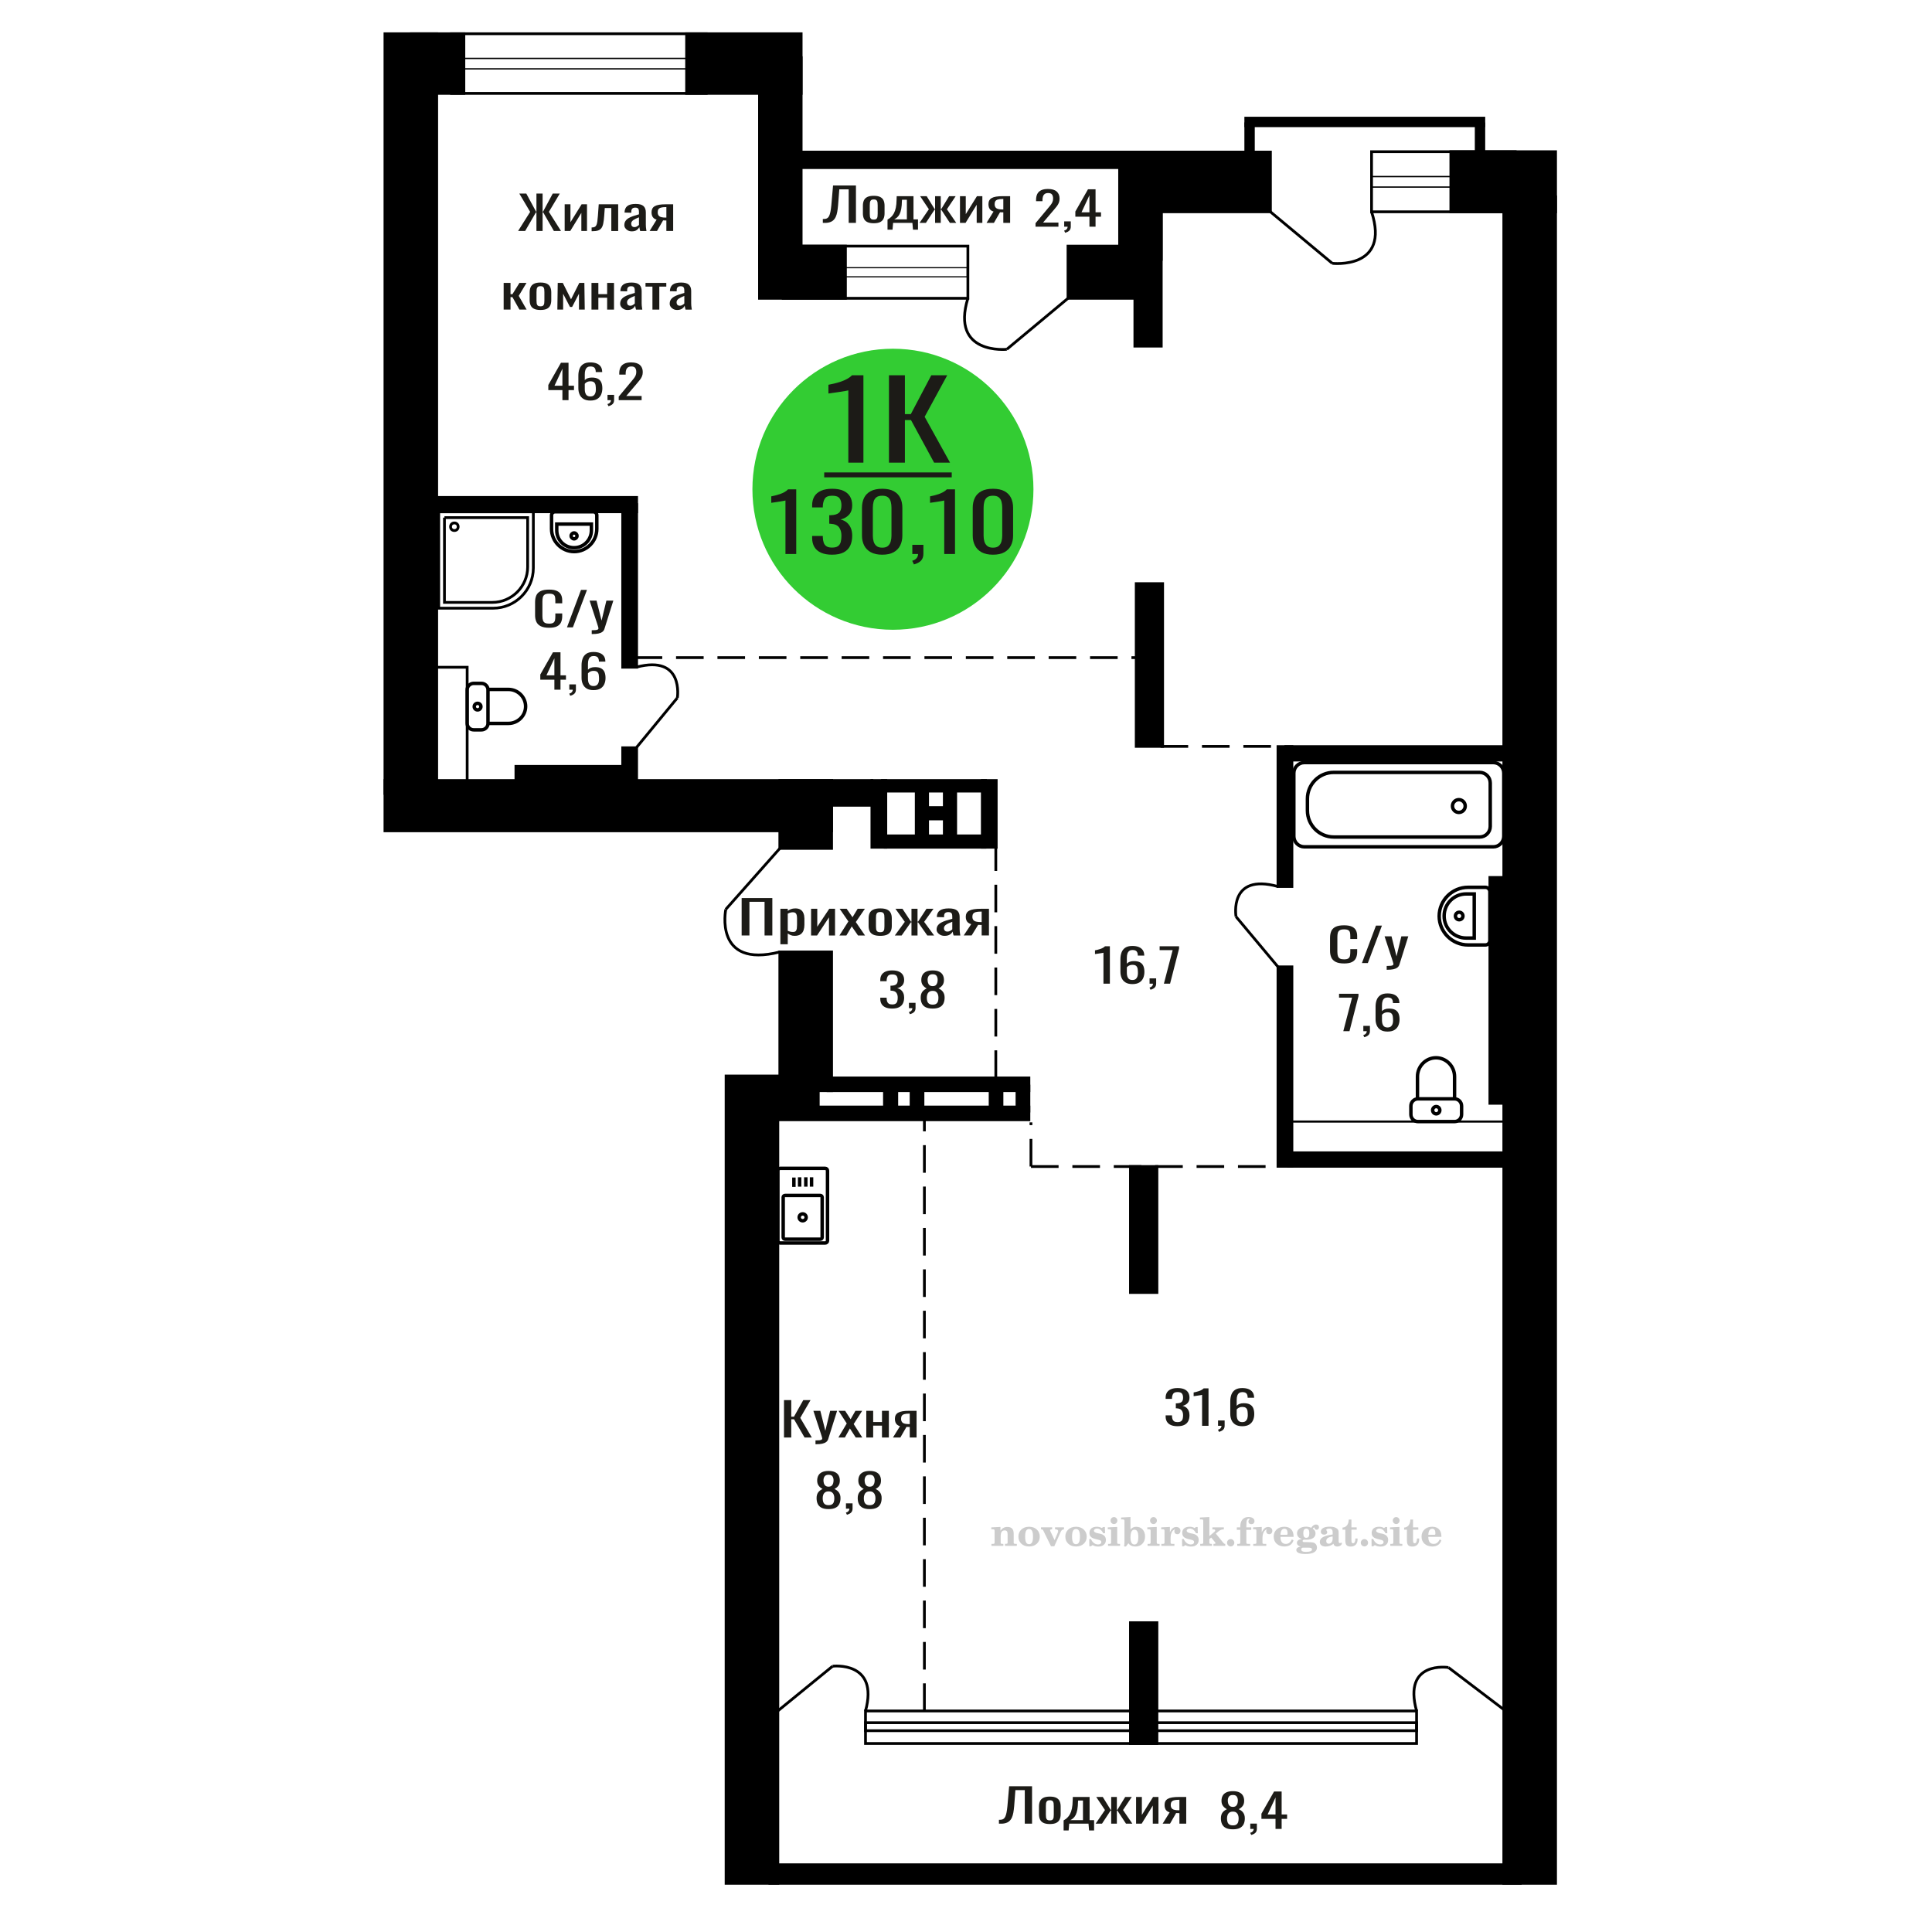 <?xml version="1.0" encoding="UTF-8"?>
<!DOCTYPE svg PUBLIC "-//W3C//DTD SVG 1.1//EN" "http://www.w3.org/Graphics/SVG/1.1/DTD/svg11.dtd">
<!-- Creator: CorelDRAW 2019 -->
<svg xmlns="http://www.w3.org/2000/svg" xml:space="preserve" width="140mm" height="140mm" version="1.1" style="shape-rendering:geometricPrecision; text-rendering:geometricPrecision; image-rendering:optimizeQuality; fill-rule:evenodd; clip-rule:evenodd"
viewBox="0 0 14000 14000"
 xmlns:xlink="http://www.w3.org/1999/xlink">
 <defs>
  <style type="text/css">
   <![CDATA[
    .str0 {stroke:black;stroke-width:25;stroke-miterlimit:22.926}
    .str1 {stroke:black;stroke-width:20;stroke-miterlimit:22.926}
    .str2 {stroke:black;stroke-width:20;stroke-miterlimit:22.926;stroke-dasharray:200 100}
    .fil1 {fill:none}
    .fil5 {fill:black}
    .fil4 {fill:#1C1B17}
    .fil3 {fill:#33CC33}
    .fil0 {fill:#1C1B17;fill-rule:nonzero}
    .fil2 {fill:#CCCCCC;fill-rule:nonzero}
   ]]>
  </style>
 </defs>
 <g id="Слой_x0020_1">
  <polygon class="fil0" points="5374.26,6778.79 5374.26,6507.67 5596.64,6507.67 5596.64,6778.79 5540.3,6778.79 5540.3,6534.78 5430.6,6534.78 5430.6,6778.79 "/>
  <path id="1" class="fil0" d="M5654.98 6842.39l0 -257.07 53.36 0 0 15.4c6.32,-4.91 13.96,-9.15 22.94,-12.72 8.97,-3.57 19.61,-5.36 31.91,-5.36 14.96,0 26.84,2.63 35.65,7.87 8.8,5.24 15.37,11.83 19.69,19.75 4.32,7.92 7.15,15.95 8.48,24.1 1.34,8.14 1.99,15.12 1.99,20.92l0 46.86c0,13.61 -1.99,26.5 -5.97,38.66 -3.99,12.16 -11.23,21.98 -21.69,29.45 -10.47,7.48 -25.19,11.22 -44.14,11.22 -10.31,0 -19.44,-1.73 -27.42,-5.19 -7.97,-3.46 -15.12,-7.42 -21.44,-11.88l0 77.99 -53.36 0zm91.75 -89.04c9.31,0 15.95,-2.29 19.95,-6.86 3.99,-4.57 6.48,-10.77 7.47,-18.58 1,-7.81 1.51,-16.4 1.51,-25.77l0 -46.86c0,-8.03 -0.67,-15.45 -2,-22.26 -1.32,-6.81 -4.15,-12.22 -8.47,-16.23 -4.32,-4.02 -11.15,-6.03 -20.46,-6.03 -6.97,0 -13.61,1 -19.93,3.01 -6.31,2.01 -11.81,4.35 -16.46,7.03l0 123.85c4.99,2.45 10.64,4.52 16.95,6.19 6.32,1.67 13.47,2.51 21.44,2.51z"/>
  <polygon id="2" class="fil0" points="5877.38,6778.79 5877.38,6585.32 5922.26,6585.32 5922.26,6715.53 6009.02,6585.32 6050.91,6585.32 6050.91,6778.79 6007.02,6778.79 6007.02,6647.58 5920.77,6778.79 "/>
  <polygon id="3" class="fil0" points="6082.82,6778.79 6147.65,6677.04 6084.32,6585.32 6135.18,6585.32 6177.56,6646.58 6214.95,6585.32 6267.31,6585.32 6201.5,6681.39 6268.31,6778.79 6217.46,6778.79 6172.08,6713.18 6133.18,6778.79 "/>
  <path id="4" class="fil0" d="M6378.52 6781.47c-21.29,0 -38.06,-2.9 -50.37,-8.7 -12.3,-5.81 -21.03,-14.06 -26.17,-24.77 -5.15,-10.72 -7.73,-23.32 -7.73,-37.83l0 -56.23c0,-14.51 2.58,-27.11 7.73,-37.82 5.14,-10.71 13.87,-18.97 26.17,-24.77 12.31,-5.81 29.08,-8.71 50.37,-8.71 21.27,0 37.97,2.9 50.1,8.71 12.14,5.8 20.78,14.06 25.93,24.77 5.16,10.71 7.73,23.31 7.73,37.82l0 56.23c0,14.51 -2.57,27.11 -7.73,37.83 -5.15,10.71 -13.79,18.96 -25.93,24.77 -12.13,5.8 -28.83,8.7 -50.1,8.7zm0 -26.45c10.29,0 17.53,-2 21.69,-6.02 4.16,-4.02 6.64,-9.32 7.48,-15.9 0.82,-6.58 1.23,-13.44 1.23,-20.58l0 -60.59c0,-7.36 -0.41,-14.28 -1.23,-20.75 -0.84,-6.47 -3.32,-11.77 -7.48,-15.9 -4.16,-4.13 -11.4,-6.19 -21.69,-6.19 -10.31,0 -17.62,2.06 -21.94,6.19 -4.32,4.13 -6.9,9.43 -7.73,15.9 -0.84,6.47 -1.26,13.39 -1.26,20.75l0 60.59c0,7.14 0.42,14 1.26,20.58 0.83,6.58 3.41,11.88 7.73,15.9 4.32,4.02 11.63,6.02 21.94,6.02z"/>
  <polygon id="5" class="fil0" points="6484.23,6778.79 6556.52,6680.05 6488.71,6585.32 6539.57,6585.32 6600.9,6678.37 6604.89,6678.37 6604.89,6585.32 6648.78,6585.32 6648.78,6678.37 6652.76,6678.37 6713.59,6585.32 6764.45,6585.32 6696.64,6680.05 6768.94,6778.79 6719.58,6778.79 6652.76,6683.73 6648.78,6683.73 6648.78,6778.79 6604.89,6778.79 6604.89,6683.73 6600.41,6683.73 6533.6,6778.79 "/>
  <path id="6" class="fil0" d="M6844.75 6781.47c-11.31,0 -21.29,-2.18 -29.93,-6.53 -8.64,-4.35 -15.45,-9.93 -20.44,-16.74 -4.99,-6.8 -7.48,-14 -7.48,-21.58 0,-12.05 3,-22.21 8.97,-30.46 5.99,-8.26 14.21,-15.23 24.68,-20.92 10.48,-5.69 22.62,-10.66 36.41,-14.9 13.8,-4.24 28.34,-8.37 43.62,-12.38l0 -13.73c0,-7.81 -0.66,-14.28 -1.98,-19.41 -1.34,-5.13 -4.08,-8.98 -8.24,-11.55 -4.16,-2.57 -10.38,-3.85 -18.69,-3.85 -7.32,0 -13.22,1.12 -17.7,3.35 -4.49,2.23 -7.73,5.41 -9.73,9.54 -2,4.13 -2.99,8.98 -2.99,14.56l0 9.71 -52.86 -1.34c0.67,-21.43 7.99,-37.21 21.94,-47.37 13.96,-10.15 35.58,-15.23 64.82,-15.23 28.59,0 48.88,5.25 60.84,15.74 11.96,10.48 17.95,25.66 17.95,45.52l0 88.36c0,6.03 0.25,11.83 0.75,17.41 0.5,5.58 1.16,10.77 1.99,15.56 0.84,4.8 1.58,9.32 2.25,13.56l-48.88 0c-0.99,-3.57 -2.23,-8.09 -3.73,-13.56 -1.49,-5.46 -2.58,-10.43 -3.24,-14.89 -3.32,7.59 -9.73,14.67 -19.2,21.25 -9.47,6.59 -22.52,9.88 -39.13,9.88zm20.93 -30.8c5.31,0 10.31,-1 14.97,-3.01 4.65,-2.01 8.8,-4.29 12.45,-6.86 3.67,-2.57 6.15,-4.63 7.48,-6.19l0 -54.9c-8.3,3.13 -16.12,6.25 -23.43,9.38 -7.32,3.12 -13.71,6.41 -19.19,9.87 -5.5,3.46 -9.82,7.36 -12.98,11.71 -3.15,4.36 -4.73,9.32 -4.73,14.9 0,7.81 2.16,13.95 6.48,18.41 4.33,4.46 10.65,6.69 18.95,6.69z"/>
  <path id="7" class="fil0" d="M6983.36 6778.79l54.35 -82.01c-9.32,-2.45 -16.87,-6.13 -22.69,-11.04 -5.81,-4.91 -10.06,-10.94 -12.71,-18.08 -2.67,-7.14 -3.99,-15.17 -3.99,-24.1 0,-10.26 1.99,-19.08 5.99,-26.44 3.97,-7.36 10.29,-13.39 18.93,-18.07 8.66,-4.69 20.13,-8.15 34.41,-10.38 14.3,-2.23 31.91,-3.35 52.86,-3.35l55.84 0 0 193.47 -52.85 0 0 -76.32c-5.32,0 -9.8,-0.05 -13.47,-0.16 -3.65,-0.12 -7.64,-0.28 -11.96,-0.51l-47.37 76.99 -57.34 0zm124.15 -97.07c0.67,0 1.74,0 3.25,0 1.49,0 2.41,0 2.74,0l0 -75.98c-0.33,0 -1.25,0 -2.74,0 -1.51,0 -2.41,0 -2.74,0 -15.63,0 -28.01,1.28 -37.15,3.85 -9.15,2.57 -15.54,6.58 -19.21,12.05 -3.65,5.47 -5.48,12.77 -5.48,21.92 0,12.72 4.25,22.21 12.72,28.45 8.48,6.25 24.69,9.49 48.61,9.71z"/>
  <path class="fil1 str0" d="M3385.26 5242.07l0 -243.4c0,-25.65 21.29,-46.63 47.32,-46.63l56.25 0c26.03,0 47.32,20.98 47.32,46.63l0 243.4c0,25.65 -21.29,46.63 -47.32,46.63l-56.25 0c-26.03,0 -47.32,-20.98 -47.32,-46.63zm150.89 0l0 -246.31 147.73 0c68.73,0 124.97,55.41 124.97,123.15l0 0.01c0,67.73 -56.24,123.15 -124.97,123.15l-147.73 0zm-99.67 -121.7c0,-13.18 10.85,-23.87 24.22,-23.87 13.38,0 24.22,10.69 24.22,23.87 0,13.18 -10.84,23.87 -24.22,23.87 -13.37,0 -24.22,-10.69 -24.22,-23.87z"/>
  <path class="fil1 str0" d="M5636.58 8990.73l0 -507.83c0,-9.11 7.56,-16.57 16.79,-16.57l326.29 0c9.24,0 16.8,7.46 16.8,16.57l0 507.83c0,9.12 -7.56,16.57 -16.8,16.57l-326.29 0c-9.23,0 -16.79,-7.45 -16.79,-16.57zm38.76 -24.14l0 -290.81c0,-7.15 5.92,-13 13.17,-13l256.01 0c7.25,0 13.18,5.85 13.18,13l0 290.81c0,7.14 -5.93,12.99 -13.18,12.99l-256.01 0c-7.25,0 -13.17,-5.85 -13.17,-12.99zm115.85 -145.41c0,-13.8 11.34,-24.98 25.33,-24.98 13.99,0 25.32,11.18 25.32,24.98 0,13.8 -11.33,24.99 -25.32,24.99 -13.99,0 -25.33,-11.19 -25.33,-24.99zm-38.34 -220.15l0 -68.1m41.67 66.2l0 -68.1m44.65 68.1l0 -68.1m41.67 68.1l0 -68.1"/>
  <path class="fil1 str0" d="M4299.27 3708.62l-277.08 0c-14.03,0 -25.5,11.5 -25.5,25.57l0 98.42c0,90.49 73.81,164.51 164.04,164.51l0.01 0c90.22,0 164.04,-74.02 164.04,-164.51l0 -98.42c0,-14.07 -11.48,-25.57 -25.51,-25.57zm-13.87 89l-250.93 0 0 46.36c0,68.7 56.05,124.91 124.55,124.91l1.83 0c68.5,0 124.55,-56.21 124.55,-124.91l0 -46.36zm-125.47 64.23c-11.78,0 -21.34,9.58 -21.34,21.41 0,11.82 9.56,21.4 21.34,21.4 11.79,0 21.35,-9.58 21.35,-21.4 0,-11.83 -9.56,-21.41 -21.35,-21.41z"/>
  <path class="fil1 str1" d="M6033.46 12073.88c0,0 338.51,-40.32 238.32,324.35"/>
  <line class="fil1 str1" x1="5636.58" y1="12397.66" x2="6033.47" y2= "12073.88" />
  <polygon class="fil0" points="3754.28,1673.84 3841.68,1535.27 3763.11,1402.72 3813.78,1402.72 3884.45,1533.59 3887.24,1533.59 3887.24,1402.72 3931.87,1402.72 3931.87,1533.59 3935.12,1533.59 4005.33,1402.72 4056.48,1402.72 3977.43,1535.27 4065.31,1673.84 4013.7,1673.84 3935.59,1538.28 3931.87,1538.28 3931.87,1673.84 3887.24,1673.84 3887.24,1538.28 3883.99,1538.28 3805.42,1673.84 "/>
  <polygon id="1" class="fil0" points="4091.8,1673.84 4091.8,1480.37 4133.65,1480.37 4133.65,1610.58 4214.54,1480.37 4253.6,1480.37 4253.6,1673.84 4212.68,1673.84 4212.68,1542.63 4132.26,1673.84 "/>
  <path id="2" class="fil0" d="M4287.07 1675.51l0 -27.11c9.3,0 16.66,-1.34 22.09,-4.02 5.42,-2.67 9.61,-7.19 12.55,-13.55 2.95,-6.36 5.19,-14.95 6.74,-25.77 1.56,-10.83 2.95,-24.38 4.18,-40.67l6.04 -84.02 140.87 0 0 193.47 -49.73 0 0 -166.36 -47.42 0 -4.19 56.91c-1.55,22.09 -3.8,40.39 -6.75,54.89 -2.94,14.51 -7.51,25.83 -13.7,33.97 -6.21,8.15 -14.49,13.9 -24.88,17.24 -10.39,3.35 -23.79,5.02 -40.21,5.02l-5.59 0z"/>
  <path id="3" class="fil0" d="M4578.12 1676.52c-10.54,0 -19.85,-2.18 -27.9,-6.53 -8.06,-4.35 -14.41,-9.93 -19.06,-16.74 -4.65,-6.8 -6.97,-14 -6.97,-21.58 0,-12.05 2.79,-22.21 8.36,-30.46 5.58,-8.26 13.25,-15.23 23.01,-20.92 9.77,-5.69 21.09,-10.66 33.95,-14.9 12.86,-4.24 26.42,-8.37 40.67,-12.38l0 -13.73c0,-7.81 -0.61,-14.28 -1.85,-19.41 -1.25,-5.13 -3.8,-8.98 -7.68,-11.55 -3.87,-2.57 -9.68,-3.85 -17.43,-3.85 -6.82,0 -12.32,1.12 -16.5,3.35 -4.18,2.23 -7.21,5.41 -9.07,9.54 -1.86,4.13 -2.79,8.98 -2.79,14.56l0 9.71 -49.28 -1.34c0.62,-21.43 7.44,-37.21 20.46,-47.37 13.01,-10.15 33.16,-15.23 60.43,-15.23 26.65,0 45.57,5.25 56.73,15.74 11.15,10.48 16.73,25.66 16.73,45.52l0 88.36c0,6.03 0.24,11.83 0.7,17.41 0.47,5.58 1.08,10.77 1.86,15.56 0.78,4.8 1.47,9.32 2.1,13.56l-45.58 0c-0.93,-3.57 -2.08,-8.09 -3.48,-13.56 -1.39,-5.46 -2.41,-10.43 -3.02,-14.89 -3.09,7.59 -9.07,14.67 -17.9,21.25 -8.83,6.59 -21,9.88 -36.49,9.88zm19.52 -30.8c4.95,0 9.61,-1 13.95,-3.01 4.34,-2.01 8.21,-4.29 11.62,-6.86 3.41,-2.57 5.73,-4.63 6.97,-6.19l0 -54.9c-7.74,3.13 -15.03,6.25 -21.85,9.38 -6.82,3.12 -12.78,6.41 -17.89,9.87 -5.12,3.46 -9.15,7.36 -12.1,11.71 -2.94,4.36 -4.41,9.32 -4.41,14.9 0,7.81 2.01,13.95 6.04,18.41 4.04,4.46 9.93,6.69 17.67,6.69z"/>
  <path id="4" class="fil0" d="M4707.36 1673.84l50.67 -82.01c-8.68,-2.45 -15.72,-6.13 -21.15,-11.04 -5.42,-4.91 -9.37,-10.94 -11.85,-18.08 -2.48,-7.14 -3.72,-15.17 -3.72,-24.1 0,-10.26 1.86,-19.08 5.58,-26.44 3.71,-7.36 9.6,-13.39 17.66,-18.07 8.07,-4.69 18.76,-8.15 32.08,-10.38 13.34,-2.23 29.76,-3.35 49.28,-3.35l52.08 0 0 193.47 -49.28 0 0 -76.32c-4.96,0 -9.14,-0.05 -12.56,-0.16 -3.4,-0.12 -7.13,-0.28 -11.15,-0.51l-44.17 76.99 -53.47 0zm115.76 -97.07c0.63,0 1.63,0 3.03,0 1.39,0 2.25,0 2.56,0l0 -75.98c-0.31,0 -1.17,0 -2.56,0 -1.4,0 -2.25,0 -2.56,0 -14.57,0 -26.11,1.28 -34.64,3.85 -8.52,2.57 -14.48,6.58 -17.9,12.05 -3.4,5.47 -5.11,12.77 -5.11,21.92 0,12.72 3.96,22.21 11.86,28.45 7.9,6.25 23.02,9.49 45.32,9.71z"/>
  <polygon id="5" class="fil0" points="3649.66,2243.53 3649.66,2050.06 3699.41,2050.06 3699.41,2131.73 3713.36,2131.73 3764.04,2050.06 3815.18,2050.06 3758.91,2143.78 3816.1,2243.53 3764.04,2243.53 3713.36,2153.16 3699.41,2153.16 3699.41,2243.53 "/>
  <path id="6" class="fil0" d="M3916.54 2246.21c-19.85,0 -35.49,-2.9 -46.97,-8.7 -11.47,-5.81 -19.61,-14.06 -24.4,-24.77 -4.81,-10.72 -7.21,-23.32 -7.21,-37.83l0 -56.23c0,-14.51 2.4,-27.11 7.21,-37.82 4.79,-10.71 12.93,-18.97 24.4,-24.77 11.48,-5.81 27.12,-8.71 46.97,-8.71 19.83,0 35.4,2.9 46.71,8.71 11.32,5.8 19.37,14.06 24.18,24.77 4.81,10.71 7.21,23.31 7.21,37.82l0 56.23c0,14.51 -2.4,27.11 -7.21,37.83 -4.81,10.71 -12.86,18.96 -24.18,24.77 -11.31,5.8 -26.88,8.7 -46.71,8.7zm0 -26.45c9.59,0 16.34,-2 20.22,-6.02 3.87,-4.02 6.19,-9.32 6.97,-15.9 0.77,-6.58 1.16,-13.44 1.16,-20.58l0 -60.59c0,-7.36 -0.39,-14.28 -1.16,-20.75 -0.78,-6.47 -3.1,-11.77 -6.97,-15.9 -3.88,-4.13 -10.63,-6.19 -20.22,-6.19 -9.62,0 -16.44,2.06 -20.46,6.19 -4.03,4.13 -6.43,9.43 -7.21,15.9 -0.78,6.47 -1.17,13.39 -1.17,20.75l0 60.59c0,7.14 0.39,14 1.17,20.58 0.78,6.58 3.18,11.88 7.21,15.9 4.02,4.02 10.84,6.02 20.46,6.02z"/>
  <polygon id="7" class="fil0" points="4038.81,2243.53 4041.6,2050.06 4078.32,2050.06 4137.84,2168.89 4197.8,2050.06 4234.54,2050.06 4237.33,2243.53 4195.48,2243.53 4195.48,2128.05 4145.75,2224.45 4130.4,2224.45 4080.66,2128.72 4080.66,2243.53 "/>
  <polygon id="8" class="fil0" points="4286.14,2243.53 4286.14,2050.06 4335.9,2050.06 4335.9,2131.4 4399.6,2131.4 4399.6,2050.06 4449.33,2050.06 4449.33,2243.53 4399.6,2243.53 4399.6,2157.51 4335.9,2157.51 4335.9,2243.53 "/>
  <path id="9" class="fil0" d="M4547.91 2246.21c-10.54,0 -19.85,-2.18 -27.9,-6.53 -8.06,-4.35 -14.41,-9.93 -19.06,-16.74 -4.65,-6.8 -6.97,-14 -6.97,-21.58 0,-12.05 2.79,-22.21 8.36,-30.46 5.58,-8.26 13.25,-15.23 23.01,-20.92 9.77,-5.69 21.09,-10.66 33.95,-14.9 12.86,-4.24 26.42,-8.37 40.67,-12.38l0 -13.73c0,-7.81 -0.61,-14.28 -1.85,-19.41 -1.25,-5.13 -3.8,-8.98 -7.68,-11.55 -3.87,-2.57 -9.68,-3.85 -17.43,-3.85 -6.82,0 -12.32,1.12 -16.5,3.35 -4.18,2.23 -7.21,5.41 -9.07,9.54 -1.86,4.13 -2.79,8.98 -2.79,14.56l0 9.71 -49.28 -1.34c0.62,-21.43 7.44,-37.21 20.45,-47.37 13.02,-10.15 33.17,-15.23 60.44,-15.23 26.65,0 45.57,5.25 56.73,15.74 11.15,10.48 16.73,25.66 16.73,45.52l0 88.36c0,6.03 0.24,11.83 0.7,17.41 0.47,5.58 1.08,10.77 1.86,15.56 0.78,4.8 1.47,9.32 2.1,13.56l-45.58 0c-0.93,-3.57 -2.08,-8.09 -3.48,-13.56 -1.39,-5.46 -2.41,-10.43 -3.02,-14.89 -3.09,7.59 -9.07,14.67 -17.9,21.25 -8.84,6.59 -21,9.88 -36.49,9.88zm19.52 -30.8c4.95,0 9.61,-1 13.95,-3.01 4.34,-2.01 8.21,-4.29 11.62,-6.86 3.41,-2.57 5.73,-4.63 6.97,-6.19l0 -54.9c-7.74,3.13 -15.03,6.25 -21.85,9.38 -6.82,3.12 -12.78,6.41 -17.89,9.87 -5.12,3.46 -9.15,7.36 -12.1,11.71 -2.94,4.36 -4.41,9.32 -4.41,14.9 0,7.81 2.01,13.95 6.04,18.41 4.04,4.46 9.93,6.69 17.67,6.69z"/>
  <polygon id="10" class="fil0" points="4727.82,2243.53 4727.82,2076.84 4677.61,2076.84 4677.61,2050.06 4828.25,2050.06 4828.25,2076.84 4777.58,2076.84 4777.58,2243.53 "/>
  <path id="11" class="fil0" d="M4906.82 2246.21c-10.54,0 -19.85,-2.18 -27.9,-6.53 -8.06,-4.35 -14.41,-9.93 -19.06,-16.74 -4.65,-6.8 -6.97,-14 -6.97,-21.58 0,-12.05 2.79,-22.21 8.36,-30.46 5.58,-8.26 13.25,-15.23 23.02,-20.92 9.76,-5.69 21.08,-10.66 33.94,-14.9 12.86,-4.24 26.42,-8.37 40.67,-12.38l0 -13.73c0,-7.81 -0.61,-14.28 -1.85,-19.41 -1.25,-5.13 -3.8,-8.98 -7.68,-11.55 -3.87,-2.57 -9.68,-3.85 -17.43,-3.85 -6.82,0 -12.32,1.12 -16.5,3.35 -4.18,2.23 -7.21,5.41 -9.07,9.54 -1.86,4.13 -2.79,8.98 -2.79,14.56l0 9.71 -49.28 -1.34c0.62,-21.43 7.44,-37.21 20.46,-47.37 13.01,-10.15 33.17,-15.23 60.43,-15.23 26.66,0 45.57,5.25 56.73,15.74 11.15,10.48 16.73,25.66 16.73,45.52l0 88.36c0,6.03 0.24,11.83 0.7,17.41 0.47,5.58 1.08,10.77 1.86,15.56 0.78,4.8 1.47,9.32 2.1,13.56l-45.57 0c-0.94,-3.57 -2.09,-8.09 -3.49,-13.56 -1.39,-5.46 -2.4,-10.43 -3.02,-14.89 -3.09,7.59 -9.07,14.67 -17.9,21.25 -8.83,6.59 -21,9.88 -36.49,9.88zm19.52 -30.8c4.96,0 9.61,-1 13.96,-3.01 4.33,-2.01 8.21,-4.29 11.61,-6.86 3.42,-2.57 5.74,-4.63 6.97,-6.19l0 -54.9c-7.74,3.13 -15.03,6.25 -21.85,9.38 -6.82,3.12 -12.78,6.41 -17.89,9.87 -5.12,3.46 -9.15,7.36 -12.1,11.71 -2.94,4.36 -4.41,9.32 -4.41,14.9 0,7.81 2.01,13.95 6.04,18.41 4.04,4.46 9.93,6.69 17.67,6.69z"/>
  <path class="fil0" d="M3978.99 4548.94c-26.73,0 -47.45,-4.01 -62.21,-12.05 -14.75,-8.03 -25,-18.85 -30.75,-32.47 -5.74,-13.61 -8.61,-28.78 -8.61,-45.52l0 -95.73c0,-18.3 2.87,-34.25 8.61,-47.86 5.75,-13.61 16,-24.16 30.75,-31.63 14.76,-7.48 35.48,-11.22 62.21,-11.22 23.59,0 42.32,3.13 56.14,9.38 13.82,6.24 23.76,15.17 29.81,26.77 6.06,11.61 9.09,25.55 9.09,41.84l0 21.43 -49.86 0 0 -19.08c0,-10.05 -0.69,-18.92 -2.09,-26.61 -1.4,-7.7 -5.2,-13.67 -11.41,-17.91 -6.22,-4.24 -16.62,-6.36 -31.22,-6.36 -14.91,0 -25.78,2.29 -32.61,6.86 -6.84,4.58 -11.27,11.05 -13.28,19.41 -2.02,8.37 -3.04,18.14 -3.04,29.29l0 107.45c0,13.61 1.56,24.38 4.66,32.3 3.11,7.92 8.25,13.55 15.39,16.9 7.14,3.35 16.77,5.02 28.88,5.02 14.28,0 24.54,-2.28 30.75,-6.86 6.21,-4.57 10.09,-10.88 11.65,-18.91 1.56,-8.03 2.32,-17.41 2.32,-28.12l0 -20.08 49.86 0 0 20.08c0,16.52 -2.8,31.08 -8.39,43.68 -5.58,12.61 -15.22,22.43 -28.88,29.46 -13.67,7.03 -32.92,10.54 -57.77,10.54z"/>
  <polygon id="1" class="fil0" points="4108.51,4545.93 4210.08,4274.81 4253.4,4274.81 4151.37,4545.93 "/>
  <path id="2" class="fil0" d="M4287.88 4594.46l0 -27.44c12.12,0 21.74,-0.39 28.9,-1.17 7.14,-0.79 12.26,-2.24 15.36,-4.36 3.11,-2.12 4.67,-5.07 4.67,-8.87 0,-2 -1.09,-6.47 -3.27,-13.38 -2.18,-6.92 -4.5,-14.29 -6.99,-22.1l-54.04 -164.68 50.32 0 36.33 144.6 34.95 -144.6 50.32 0 -64.29 204.18c-2.8,9.37 -7.92,16.79 -15.38,22.26 -7.45,5.47 -17.01,9.43 -28.65,11.88 -11.65,2.46 -25.71,3.68 -42.18,3.68l-6.05 0z"/>
  <path class="fil2" d="M7184.4 11201.89l0 -14.11 13.22 -0.28c3.86,-0.29 6.44,-1.13 7.71,-2.54 1.27,-1.41 1.93,-4.05 1.93,-7.91l0 -84.43c0,-4.56 -0.99,-7.52 -3.01,-9.03 -2.02,-1.46 -6.21,-2.21 -12.56,-2.21 -0.84,0 -2.21,0.05 -4.09,0.14 -1.88,0.1 -3.29,0.14 -4.33,0.14l0 -13.82 66.37 -3.11 0 27.05c6.78,-9.32 14.21,-16.14 22.25,-20.51 8.04,-4.38 17.26,-6.54 27.61,-6.54 15.66,0 27.24,4 34.76,12 7.53,7.99 11.29,20.27 11.29,36.83l0 63.49c0,3.86 0.66,6.5 1.98,7.95 1.36,1.51 3.9,2.31 7.66,2.5l13.22 0.28 0 14.11 -86.08 0 0 -14.11 9.69 -0.71c3.86,-0.18 6.4,-0.98 7.62,-2.4 1.27,-1.41 1.88,-4.04 1.88,-7.9l0 -58.98c0,-9.79 -1.69,-16.93 -5.03,-21.31 -3.34,-4.42 -8.75,-6.63 -16.18,-6.63 -10.16,0 -17.54,3.48 -22.15,10.49 -4.57,6.96 -6.87,18.44 -6.87,34.43l0 42.28c0,3.86 0.66,6.5 1.93,7.91 1.27,1.41 3.81,2.25 7.66,2.54l9.88 0.28 0 14.11 -86.36 0z"/>
  <path id="1" class="fil2" d="M7379.75 11135.05c0,-21.12 7.19,-38.33 21.54,-51.69 14.39,-13.36 33.02,-20.04 55.88,-20.04 22.67,0 41.25,6.68 55.74,20.08 14.53,13.41 21.78,30.63 21.78,51.65 0,21.03 -7.2,38.19 -21.55,51.46 -14.39,13.26 -33.02,19.9 -55.97,19.9 -22.95,0 -41.63,-6.64 -55.93,-19.85 -14.34,-13.22 -21.49,-30.39 -21.49,-51.51zm48.82 0c0,18.96 2.26,32.79 6.77,41.53 4.52,8.8 11.67,13.17 21.55,13.17 9.92,0 17.17,-4.37 21.77,-13.17 4.61,-8.74 6.92,-22.57 6.92,-41.53 0,-19.19 -2.26,-33.16 -6.82,-41.91 -4.56,-8.79 -11.76,-13.17 -21.59,-13.17 -9.97,0 -17.22,4.38 -21.78,13.17 -4.56,8.75 -6.82,22.72 -6.82,41.91z"/>
  <path id="2" class="fil2" d="M7561.16 11093.24c-2.11,-4.57 -4.33,-7.62 -6.58,-9.08 -2.31,-1.46 -5.6,-2.21 -9.83,-2.21l-1.09 0 0 -14.4 80.53 0 0 14.4 -6.07 0.56c-3.2,0.28 -5.5,0.85 -6.91,1.79 -1.36,0.89 -2.07,2.3 -2.07,4.14 0,0.8 0.33,2.11 0.89,3.85 0.61,1.74 1.37,3.53 2.31,5.37l29.63 62.46 23.14 -53.62c0.76,-1.83 1.32,-3.9 1.79,-6.16 0.47,-2.26 0.71,-4.24 0.71,-5.98 0,-3.48 -1.32,-6.3 -3.96,-8.37 -2.58,-2.02 -6.25,-3.2 -10.95,-3.48l-7.44 -0.56 0 -14.4 64.63 0 0 14.96c-6.07,0.28 -10.77,1.69 -14.11,4.28 -3.39,2.54 -6.73,7.62 -10.16,15.15l-45.72 102.77 -23.99 0 -54.75 -111.47z"/>
  <path id="3" class="fil2" d="M7719.82 11135.05c0,-21.12 7.19,-38.33 21.54,-51.69 14.39,-13.36 33.02,-20.04 55.88,-20.04 22.67,0 41.25,6.68 55.74,20.08 14.53,13.41 21.78,30.63 21.78,51.65 0,21.03 -7.2,38.19 -21.55,51.46 -14.39,13.26 -33.02,19.9 -55.97,19.9 -22.95,0 -41.63,-6.64 -55.93,-19.85 -14.34,-13.22 -21.49,-30.39 -21.49,-51.51zm48.82 0c0,18.96 2.26,32.79 6.77,41.53 4.52,8.8 11.67,13.17 21.55,13.17 9.92,0 17.17,-4.37 21.77,-13.17 4.61,-8.74 6.92,-22.57 6.92,-41.53 0,-19.19 -2.26,-33.16 -6.82,-41.91 -4.56,-8.79 -11.76,-13.17 -21.59,-13.17 -9.97,0 -17.22,4.38 -21.78,13.17 -4.56,8.75 -6.82,22.72 -6.82,41.91z"/>
  <path id="4" class="fil2" d="M7893.05 11152.22l12.18 0c5.79,12.79 13.12,22.58 22.01,29.35 8.94,6.77 18.87,10.16 29.87,10.16 7.2,0 12.89,-1.6 17.08,-4.75 4.23,-3.2 6.35,-7.43 6.35,-12.79 0,-4.8 -1.84,-8.47 -5.55,-11.06 -3.72,-2.59 -11.62,-5.13 -23.76,-7.62 -20.84,-4 -35.51,-9.64 -44.02,-16.84 -8.52,-7.19 -12.75,-17.26 -12.75,-30.19 0,-14.35 4.75,-25.45 14.25,-33.31 9.5,-7.9 23,-11.85 40.45,-11.85 6.49,0 12.7,0.8 18.49,2.45 5.83,1.64 11.15,3.99 15.94,7.1l11.06 -7.57 11.61 0 1.37 45.15 -13.27 0c-4.93,-10.58 -11.33,-18.91 -19.14,-24.88 -7.81,-5.98 -16.18,-8.99 -25.16,-8.99 -6.82,0 -12.37,1.51 -16.65,4.57 -4.33,3.05 -6.5,6.86 -6.5,11.47 0,8.75 11.15,15.1 33.4,19.05 2.68,0.47 4.75,0.85 6.21,1.13 15.71,2.92 27.56,8.23 35.46,15.95 7.91,7.71 11.86,17.73 11.86,30.01 0,14.81 -4.99,26.53 -14.96,35.18 -9.97,8.7 -23.57,13.03 -40.83,13.03 -7.71,0 -15.05,-0.89 -21.92,-2.73 -6.91,-1.83 -13.12,-4.47 -18.76,-7.95l-12.14 8.42 -11.34 0 -0.84 -52.49z"/>
  <path id="5" class="fil2" d="M8047.37 11018.45c0,-7.01 2.4,-12.94 7.25,-17.78 4.84,-4.89 10.67,-7.34 17.59,-7.34 6.63,0 12.37,2.45 17.26,7.38 4.85,4.94 7.29,10.82 7.29,17.74 0,6.91 -2.4,12.84 -7.24,17.87 -4.85,5.03 -10.59,7.53 -17.31,7.53 -6.92,0 -12.75,-2.45 -17.59,-7.39 -4.85,-4.94 -7.25,-10.91 -7.25,-18.01zm48.26 158.56c0,3.95 0.66,6.68 1.93,8.09 1.32,1.41 3.91,2.21 7.76,2.4l11.2 0.28 0 14.11 -87.21 0 0 -14.11 12.28 -0.28c3.81,-0.19 6.39,-0.99 7.71,-2.5 1.37,-1.45 2.02,-4.14 2.02,-7.99l0 -84.48c0,-4.47 -0.98,-7.48 -3.01,-8.94 -2.02,-1.46 -6.16,-2.21 -12.41,-2.21 -0.85,0 -2.17,0.05 -4.1,0.14 -1.88,0.1 -3.34,0.14 -4.46,0.14l0 -13.82 68.29 -3.11 0 112.28z"/>
  <path id="6" class="fil2" d="M8220.37 11084.49c-9.59,0 -16.74,4.75 -21.4,14.25 -4.7,9.55 -7.05,23.99 -7.05,43.37 0,16.27 2.39,28.64 7.24,37.16 4.84,8.51 11.9,12.74 21.21,12.74 9.64,0 16.75,-4.47 21.36,-13.45 4.61,-8.94 6.91,-22.81 6.91,-41.53 0,-17.69 -2.35,-30.81 -7.05,-39.51 -4.66,-8.71 -11.76,-13.03 -21.22,-13.03zm-74.97 121.92c0.94,-5.32 1.64,-10.59 2.07,-15.81 0.47,-5.22 0.7,-10.58 0.7,-16.09l0 -153.48c0,-4.42 -0.99,-7.38 -2.92,-8.84 -1.92,-1.46 -6.02,-2.21 -12.22,-2.21 -0.85,0 -2.26,0.05 -4.29,0.14 -2.02,0.1 -3.66,0.14 -4.84,0.14l0 -13.83 68.02 -3.38 0 89.79c5.78,-6.58 12.08,-11.43 18.86,-14.58 6.82,-3.11 14.44,-4.66 22.9,-4.66 19.01,0 34.39,6.49 46.15,19.48 11.76,12.98 17.64,30 17.64,51.03 0,21.87 -6.5,39.42 -19.43,52.68 -12.94,13.27 -29.96,19.9 -51.13,19.9 -11.19,0 -20.93,-1.98 -29.26,-5.93 -8.32,-3.9 -15.24,-9.83 -20.74,-17.73l-18.01 23.38 -13.5 0z"/>
  <path id="7" class="fil2" d="M8333.87 11018.45c0,-7.01 2.4,-12.94 7.25,-17.78 4.84,-4.89 10.67,-7.34 17.59,-7.34 6.63,0 12.37,2.45 17.26,7.38 4.85,4.94 7.29,10.82 7.29,17.74 0,6.91 -2.4,12.84 -7.24,17.87 -4.85,5.03 -10.59,7.53 -17.31,7.53 -6.92,0 -12.75,-2.45 -17.59,-7.39 -4.85,-4.94 -7.25,-10.91 -7.25,-18.01zm48.26 158.56c0,3.95 0.66,6.68 1.93,8.09 1.32,1.41 3.91,2.21 7.76,2.4l11.2 0.28 0 14.11 -87.21 0 0 -14.11 12.28 -0.28c3.81,-0.19 6.39,-0.99 7.71,-2.5 1.37,-1.45 2.02,-4.14 2.02,-7.99l0 -84.48c0,-4.47 -0.98,-7.48 -3.01,-8.94 -2.02,-1.46 -6.16,-2.21 -12.41,-2.21 -0.85,0 -2.17,0.05 -4.1,0.14 -1.88,0.1 -3.34,0.14 -4.46,0.14l0 -13.82 68.29 -3.11 0 112.28z"/>
  <path id="8" class="fil2" d="M8415.76 11201.89l0 -14.11 13.22 -0.28c3.86,-0.29 6.44,-1.13 7.71,-2.54 1.27,-1.41 1.93,-4.05 1.93,-7.91l0 -84.47c0,-4.52 -0.99,-7.53 -3.01,-8.99 -2.02,-1.46 -6.21,-2.21 -12.56,-2.21 -0.84,0 -2.21,0.05 -4.09,0.14 -1.88,0.1 -3.29,0.14 -4.33,0.14l0 -13.82 62.89 -3.11 0 38.85c5.55,-12.74 12.14,-22.39 19.9,-28.88 7.71,-6.44 16.41,-9.69 26.15,-9.69 9.03,0 16.37,2.54 22.01,7.58 5.65,5.08 8.47,11.52 8.47,19.42 0,7.72 -2.07,13.88 -6.26,18.53 -4.18,4.66 -9.69,6.97 -16.51,6.97 -6.35,0 -11.52,-2.03 -15.52,-6.12 -4,-4.09 -6.02,-9.41 -6.02,-15.94 0,-2.59 0.42,-4.94 1.27,-7.15 0.8,-2.21 2.12,-4.33 3.86,-6.35 -10.49,3.38 -18.44,10.67 -23.94,21.77 -5.51,11.11 -8.28,25.59 -8.28,43.42l0 29.91c0,3.86 0.66,6.5 1.97,7.95 1.37,1.51 3.91,2.31 7.67,2.5l18.02 0.28 0 14.11 -94.55 0z"/>
  <path id="9" class="fil2" d="M8565.39 11152.22l12.18 0c5.79,12.79 13.12,22.58 22.01,29.35 8.94,6.77 18.87,10.16 29.87,10.16 7.2,0 12.89,-1.6 17.08,-4.75 4.23,-3.2 6.35,-7.43 6.35,-12.79 0,-4.8 -1.84,-8.47 -5.55,-11.06 -3.72,-2.59 -11.62,-5.13 -23.76,-7.62 -20.84,-4 -35.51,-9.64 -44.02,-16.84 -8.52,-7.19 -12.75,-17.26 -12.75,-30.19 0,-14.35 4.75,-25.45 14.25,-33.31 9.5,-7.9 23,-11.85 40.45,-11.85 6.49,0 12.7,0.8 18.49,2.45 5.83,1.64 11.15,3.99 15.94,7.1l11.06 -7.57 11.61 0 1.37 45.15 -13.27 0c-4.93,-10.58 -11.33,-18.91 -19.14,-24.88 -7.81,-5.98 -16.18,-8.99 -25.16,-8.99 -6.82,0 -12.37,1.51 -16.65,4.57 -4.33,3.05 -6.5,6.86 -6.5,11.47 0,8.75 11.15,15.1 33.4,19.05 2.68,0.47 4.75,0.85 6.21,1.13 15.71,2.92 27.56,8.23 35.46,15.95 7.91,7.71 11.86,17.73 11.86,30.01 0,14.81 -4.99,26.53 -14.96,35.18 -9.97,8.7 -23.57,13.03 -40.83,13.03 -7.71,0 -15.05,-0.89 -21.92,-2.73 -6.91,-1.83 -13.12,-4.47 -18.76,-7.95l-12.14 8.42 -11.34 0 -0.84 -52.49z"/>
  <path id="10" class="fil2" d="M8719.15 11020.99c0,-4.38 -0.94,-7.34 -2.82,-8.8 -1.88,-1.46 -5.93,-2.21 -12.14,-2.21 -0.7,0 -2.12,0.05 -4.19,0.14 -2.02,0.1 -3.66,0.14 -4.84,0.14l0 -13.83 68.3 -3.38 0 137.96 33.91 -28.51c2.96,-2.4 5.13,-4.56 6.54,-6.54 1.46,-1.97 2.16,-3.85 2.16,-5.59 0,-2.78 -1.31,-4.8 -3.95,-6.12 -2.59,-1.36 -6.54,-2.02 -11.76,-2.02 -0.47,0 -1.27,0.05 -2.35,0.14 -1.08,0.09 -1.93,0.14 -2.49,0.14l0 -14.67 82.92 0 0 14.67c-7.15,0 -13.59,0.94 -19.33,2.82 -5.74,1.88 -11.15,4.89 -16.18,9.03l-22.86 18.35 52.73 64.86c2.82,3.58 5.45,6.21 7.81,7.81 2.4,1.6 4.89,2.4 7.43,2.4l0.56 0 0 14.11 -85.51 0 0 -14.11 6.77 -0.28c2.59,-0.19 4.52,-0.76 5.93,-1.7 1.36,-0.98 2.07,-2.3 2.07,-3.95 0,-1.55 -1.27,-3.9 -3.72,-7.01 -0.65,-0.84 -1.12,-1.45 -1.41,-1.78l-25.73 -31.28 -13.54 11 0 24.27c0,3.86 0.66,6.5 1.93,7.95 1.27,1.51 3.85,2.31 7.71,2.5l9.27 0.28 0 14.11 -85.23 0 0 -14.11 12.23 -0.28c3.76,-0.19 6.35,-0.99 7.71,-2.5 1.36,-1.45 2.07,-4.09 2.07,-7.95l0 -156.06z"/>
  <path id="11" class="fil2" d="M8917.88 11152.78c7.15,0 13.35,2.59 18.58,7.81 5.22,5.18 7.85,11.38 7.85,18.63 0,7.29 -2.59,13.54 -7.81,18.77 -5.17,5.22 -11.38,7.85 -18.62,7.85 -7.2,0 -13.36,-2.63 -18.54,-7.85 -5.22,-5.23 -7.8,-11.48 -7.8,-18.77 0,-7.15 2.63,-13.36 7.85,-18.58 5.22,-5.22 11.38,-7.86 18.49,-7.86z"/>
  <path id="12" class="fil2" d="M8962.47 11085.62l0 -17.78 25.02 0 0 -5.65c0,-21.97 5.22,-38.99 15.71,-51.17 10.49,-12.19 25.21,-18.26 44.12,-18.26 13.27,0 23.76,2.73 31.52,8.14 7.76,5.41 11.66,12.7 11.66,21.87 0,6.82 -2.07,12.19 -6.21,16.09 -4.14,3.9 -9.87,5.83 -17.26,5.83 -6.07,0 -11.01,-1.78 -14.82,-5.36 -3.81,-3.57 -5.73,-8.18 -5.73,-13.78 0,-5.88 2.63,-11.1 7.95,-15.71 1.08,-1.08 1.64,-1.79 1.64,-2.07 0,-0.99 -0.47,-1.74 -1.36,-2.16 -0.94,-0.47 -2.45,-0.71 -4.57,-0.71 -7,0 -11.85,3.58 -14.53,10.68 -2.73,7.1 -4.09,21.54 -4.09,43.32l0 8.94 35.51 0 0 17.78 -35.51 0 0 91.43c0,4.14 0.84,6.97 2.59,8.47 1.74,1.51 5.08,2.26 10.01,2.26l15.06 0 0 14.11 -93.7 0 0 -14.11 12.37 -0.28c3.76,-0.19 6.3,-0.99 7.67,-2.5 1.31,-1.45 1.97,-4.09 1.97,-7.95l0 -91.43 -25.02 0z"/>
  <path id="13" class="fil2" d="M9081.47 11201.89l0 -14.11 13.22 -0.28c3.86,-0.29 6.44,-1.13 7.71,-2.54 1.27,-1.41 1.93,-4.05 1.93,-7.91l0 -84.47c0,-4.52 -0.99,-7.53 -3.01,-8.99 -2.02,-1.46 -6.21,-2.21 -12.56,-2.21 -0.84,0 -2.21,0.05 -4.09,0.14 -1.88,0.1 -3.29,0.14 -4.33,0.14l0 -13.82 62.89 -3.11 0 38.85c5.55,-12.74 12.14,-22.39 19.9,-28.88 7.71,-6.44 16.41,-9.69 26.15,-9.69 9.03,0 16.37,2.54 22.01,7.58 5.65,5.08 8.47,11.52 8.47,19.42 0,7.72 -2.07,13.88 -6.26,18.53 -4.18,4.66 -9.69,6.97 -16.51,6.97 -6.35,0 -11.52,-2.03 -15.52,-6.12 -4,-4.09 -6.02,-9.41 -6.02,-15.94 0,-2.59 0.42,-4.94 1.27,-7.15 0.8,-2.21 2.12,-4.33 3.86,-6.35 -10.49,3.38 -18.44,10.67 -23.94,21.77 -5.51,11.11 -8.28,25.59 -8.28,43.42l0 29.91c0,3.86 0.66,6.5 1.97,7.95 1.37,1.51 3.91,2.31 7.67,2.5l18.02 0.28 0 14.11 -94.55 0z"/>
  <path id="14" class="fil2" d="M9360.92 11155.32l12.42 5.93c-4.42,14.77 -12.14,26.01 -23.19,33.68 -11.1,7.67 -25.17,11.48 -42.24,11.48 -23.43,0 -42.29,-6.59 -56.68,-19.71 -14.35,-13.13 -21.54,-30.34 -21.54,-51.65 0,-21.26 7.15,-38.57 21.4,-51.83 14.3,-13.27 32.97,-19.9 56.02,-19.9 21.02,0 37.35,6.07 49.01,18.25 11.67,12.14 17.5,29.21 17.5,51.13l0 3.71 -94.83 0 0 1.93c0,16.33 3.3,28.65 9.83,36.97 6.59,8.33 16.37,12.47 29.31,12.47 9.45,0 17.78,-2.73 24.93,-8.19 7.19,-5.45 13.21,-13.54 18.06,-24.27zm-82.13 -33.58l43.37 0c2.96,0 5.03,-0.66 6.21,-1.93 1.18,-1.27 1.79,-3.62 1.79,-7.05 0,-12.14 -1.84,-20.98 -5.46,-26.49 -3.62,-5.5 -9.31,-8.27 -17.12,-8.27 -8.98,0 -15.85,3.62 -20.6,10.81 -4.71,7.25 -7.43,18.21 -8.19,32.93z"/>
  <path id="15" class="fil2" d="M9425.45 11207.02c-9.12,-2.31 -15.99,-5.69 -20.65,-10.26 -4.65,-4.56 -6.96,-10.16 -6.96,-16.88 0,-7.43 3.06,-13.55 9.22,-18.39 6.16,-4.8 15.05,-8.09 26.62,-9.84 -11.38,-3.05 -20.03,-8.04 -26.01,-15.05 -5.97,-6.96 -8.98,-15.47 -8.98,-25.49 0,-14.3 6.07,-25.97 18.2,-34.9 12.14,-8.99 27.99,-13.45 47.56,-13.45 6.91,0 13.4,0.7 19.56,2.07 6.17,1.36 12.14,3.43 17.92,6.16l4.85 -7.01c3.76,-5.36 8.28,-9.46 13.5,-12.37 5.22,-2.92 10.68,-4.38 16.37,-4.38 6.25,0 11.33,1.79 15.28,5.37 3.96,3.62 5.93,8.23 5.93,13.82 0,5.51 -1.5,10.02 -4.56,13.46 -3.01,3.43 -6.96,5.17 -11.81,5.17 -3.34,0 -6.16,-0.7 -8.56,-2.12 -2.4,-1.45 -4.33,-3.62 -5.78,-6.53 -0.57,-1.13 -0.9,-2.5 -1.09,-4.14 -0.28,-2.31 -1.27,-3.48 -2.91,-3.58 -1.65,0 -3.48,0.8 -5.51,2.4 -2.02,1.6 -3.66,3.62 -4.93,6.07 6.96,4.8 12.04,9.92 15.24,15.43 3.19,5.55 4.79,11.9 4.79,19.05 0,14.34 -5.83,25.58 -17.45,33.72 -11.62,8.14 -27.75,12.23 -48.4,12.23 -1.74,0 -4.18,-0.09 -7.34,-0.28 -3.1,-0.19 -5.36,-0.28 -6.72,-0.28 -4.33,0 -7.72,0.8 -10.11,2.44 -2.45,1.6 -3.67,3.81 -3.67,6.64 0,3.24 1.08,5.5 3.24,6.77 2.17,1.27 5.93,1.93 11.34,1.93l20.46 0c10.72,0 20.08,0.33 28.03,1.03 8,0.71 13.45,1.6 16.51,2.68 7.72,2.78 13.74,7.34 18.06,13.78 4.33,6.45 6.5,13.88 6.5,22.3 0,14.86 -7.06,26.29 -21.17,34.29 -14.11,8 -34.34,11.99 -60.73,11.99 -22.43,0 -39.32,-2.44 -50.65,-7.29 -11.34,-4.89 -17.03,-12.13 -17.03,-21.77 0,-6.35 2.77,-11.62 8.28,-15.9 5.5,-4.28 13.36,-7.25 23.56,-8.89zm13.88 7.85c-3.58,1.46 -6.12,3.15 -7.62,5.04 -1.51,1.88 -2.26,4.32 -2.26,7.38 0,6.16 2.68,10.72 8,13.64 5.31,2.96 13.59,4.42 24.83,4.42 15.24,0 26.53,-1.41 33.82,-4.18 7.29,-2.83 10.96,-7.15 10.96,-13.08 0,-4.66 -1.97,-8.04 -5.93,-10.11 -3.95,-2.07 -10.72,-3.11 -20.32,-3.11l-41.48 0zm4.8 -104.51c0,11.61 1.74,20.08 5.22,25.4 3.53,5.31 8.98,7.99 16.46,7.99 7.53,0 13.08,-2.68 16.7,-8.09 3.57,-5.36 5.36,-13.78 5.36,-25.3 0,-11.29 -1.79,-19.66 -5.36,-25.07 -3.62,-5.41 -9.17,-8.14 -16.7,-8.14 -7.48,0 -12.93,2.73 -16.46,8.14 -3.48,5.41 -5.22,13.78 -5.22,25.07z"/>
  <path id="16" class="fil2" d="M9656.69 11133.59c-16.7,2.68 -28.6,6.63 -35.66,11.86 -7.1,5.22 -10.63,12.55 -10.63,22.06 0,5.78 1.6,10.34 4.75,13.78 3.15,3.38 7.43,5.08 12.75,5.08 8.7,0 15.71,-3.25 20.93,-9.74 5.22,-6.49 7.86,-15.38 7.86,-26.67l0 -16.37zm43.74 35.75c0,4.52 0.8,7.71 2.4,9.64 1.6,1.93 4.23,2.87 7.81,2.87 1.64,0 3.52,-0.47 5.64,-1.46 2.12,-0.94 3.43,-1.41 4,-1.41 1.08,0 1.97,0.33 2.63,1.08 0.61,0.76 0.94,1.79 0.94,3.2 0,5.88 -3.34,11.25 -10.06,16.14 -6.73,4.84 -14.77,7.29 -24.13,7.29 -7.01,0 -12.98,-1.84 -17.92,-5.55 -4.99,-3.72 -7.9,-8.52 -8.85,-14.35 -7.71,6.3 -16.46,11.2 -26.24,14.68 -9.79,3.48 -19.85,5.22 -30.25,5.22 -13.5,0 -23.99,-2.92 -31.42,-8.8 -7.43,-5.88 -11.14,-14.16 -11.14,-24.83 0,-14.21 7.47,-25.64 22.38,-34.2 14.92,-8.61 38.53,-15.05 70.75,-19.38l0 -15.33c0,-9.93 -1.98,-16.94 -5.93,-21.07 -3.95,-4.14 -10.53,-6.21 -19.71,-6.21 -5.97,0 -11,0.98 -15.05,2.96 -4.09,1.98 -6.16,4.28 -6.16,6.82 0,0.66 1.22,2.54 3.67,5.69 2.44,3.11 3.67,6.59 3.67,10.49 0,5.32 -2.07,9.6 -6.26,12.89 -4.18,3.24 -9.64,4.89 -16.32,4.89 -6.82,0 -12.47,-1.97 -16.98,-5.93 -4.47,-3.95 -6.73,-8.89 -6.73,-14.86 0,-11.76 5.65,-20.88 16.94,-27.37 11.33,-6.45 27.28,-9.69 47.97,-9.69 11.57,0 21.73,1.17 30.53,3.52 8.75,2.31 15.99,5.79 21.68,10.35 4.52,3.53 7.67,7.48 9.46,11.95 1.79,4.42 2.68,11.24 2.68,20.41l0 60.35z"/>
  <path id="17" class="fil2" d="M9837.17 11148.55c0,0.66 0.09,1.65 0.24,2.96 0.14,1.32 0.18,2.31 0.18,2.97 0,16.51 -4.37,29.39 -13.12,38.66 -8.8,9.22 -20.98,13.83 -36.55,13.83 -14.2,0 -24.32,-3.34 -30.29,-10.07 -5.97,-6.68 -8.94,-18.48 -8.94,-35.41l0 -77 -20.32 0 0 -15.15c13.97,-0.89 24.84,-6.35 32.55,-16.27 7.72,-9.93 11.95,-23.95 12.7,-41.96l19.38 0 0 56.73 38.1 0 0 16.65 -38.1 0 0 74.78c0,9.55 0.9,15.9 2.64,19.01 1.74,3.15 4.79,4.7 9.22,4.7 5.41,0 9.5,-2.87 12.32,-8.56 2.77,-5.69 4.33,-14.3 4.61,-25.87l15.38 0z"/>
  <path id="18" class="fil2" d="M9887.08 11152.78c7.15,0 13.35,2.59 18.58,7.81 5.22,5.18 7.85,11.38 7.85,18.63 0,7.29 -2.59,13.54 -7.81,18.77 -5.17,5.22 -11.38,7.85 -18.62,7.85 -7.2,0 -13.36,-2.63 -18.54,-7.85 -5.22,-5.23 -7.8,-11.48 -7.8,-18.77 0,-7.15 2.63,-13.36 7.85,-18.58 5.22,-5.22 11.38,-7.86 18.49,-7.86z"/>
  <path id="19" class="fil2" d="M9938.35 11152.22l12.18 0c5.79,12.79 13.12,22.58 22.01,29.35 8.94,6.77 18.87,10.16 29.87,10.16 7.2,0 12.89,-1.6 17.08,-4.75 4.23,-3.2 6.35,-7.43 6.35,-12.79 0,-4.8 -1.84,-8.47 -5.55,-11.06 -3.72,-2.59 -11.62,-5.13 -23.76,-7.62 -20.84,-4 -35.51,-9.64 -44.02,-16.84 -8.52,-7.19 -12.75,-17.26 -12.75,-30.19 0,-14.35 4.75,-25.45 14.25,-33.31 9.5,-7.9 23,-11.85 40.45,-11.85 6.49,0 12.7,0.8 18.49,2.45 5.83,1.64 11.15,3.99 15.94,7.1l11.06 -7.57 11.61 0 1.37 45.15 -13.27 0c-4.93,-10.58 -11.33,-18.91 -19.14,-24.88 -7.81,-5.98 -16.18,-8.99 -25.16,-8.99 -6.82,0 -12.37,1.51 -16.65,4.57 -4.33,3.05 -6.5,6.86 -6.5,11.47 0,8.75 11.15,15.1 33.4,19.05 2.68,0.47 4.75,0.85 6.21,1.13 15.71,2.92 27.56,8.23 35.46,15.95 7.91,7.71 11.86,17.73 11.86,30.01 0,14.81 -4.99,26.53 -14.96,35.18 -9.97,8.7 -23.57,13.03 -40.83,13.03 -7.71,0 -15.05,-0.89 -21.92,-2.73 -6.91,-1.83 -13.12,-4.47 -18.76,-7.95l-12.14 8.42 -11.34 0 -0.84 -52.49z"/>
  <path id="20" class="fil2" d="M10092.67 11018.45c0,-7.01 2.4,-12.94 7.25,-17.78 4.84,-4.89 10.67,-7.34 17.59,-7.34 6.63,0 12.37,2.45 17.26,7.38 4.85,4.94 7.29,10.82 7.29,17.74 0,6.91 -2.4,12.84 -7.24,17.87 -4.85,5.03 -10.59,7.53 -17.31,7.53 -6.92,0 -12.75,-2.45 -17.59,-7.39 -4.85,-4.94 -7.25,-10.91 -7.25,-18.01zm48.26 158.56c0,3.95 0.66,6.68 1.93,8.09 1.32,1.41 3.91,2.21 7.76,2.4l11.2 0.28 0 14.11 -87.21 0 0 -14.11 12.28 -0.28c3.81,-0.19 6.39,-0.99 7.71,-2.5 1.37,-1.45 2.02,-4.14 2.02,-7.99l0 -84.48c0,-4.47 -0.98,-7.48 -3.01,-8.94 -2.02,-1.46 -6.16,-2.21 -12.41,-2.21 -0.85,0 -2.17,0.05 -4.1,0.14 -1.88,0.1 -3.34,0.14 -4.46,0.14l0 -13.82 68.29 -3.11 0 112.28z"/>
  <path id="21" class="fil2" d="M10283.64 11148.55c0,0.66 0.09,1.65 0.24,2.96 0.14,1.32 0.18,2.31 0.18,2.97 0,16.51 -4.37,29.39 -13.12,38.66 -8.8,9.22 -20.98,13.83 -36.55,13.83 -14.2,0 -24.32,-3.34 -30.29,-10.07 -5.97,-6.68 -8.94,-18.48 -8.94,-35.41l0 -77 -20.32 0 0 -15.15c13.97,-0.89 24.84,-6.35 32.55,-16.27 7.72,-9.93 11.95,-23.95 12.7,-41.96l19.38 0 0 56.73 38.1 0 0 16.65 -38.1 0 0 74.78c0,9.55 0.9,15.9 2.64,19.01 1.74,3.15 4.79,4.7 9.22,4.7 5.41,0 9.5,-2.87 12.32,-8.56 2.77,-5.69 4.33,-14.3 4.61,-25.87l15.38 0z"/>
  <path id="22" class="fil2" d="M10432.23 11155.32l12.42 5.93c-4.42,14.77 -12.14,26.01 -23.19,33.68 -11.1,7.67 -25.17,11.48 -42.24,11.48 -23.43,0 -42.29,-6.59 -56.68,-19.71 -14.35,-13.13 -21.54,-30.34 -21.54,-51.65 0,-21.26 7.15,-38.57 21.4,-51.83 14.3,-13.27 32.97,-19.9 56.02,-19.9 21.02,0 37.35,6.07 49.01,18.25 11.67,12.14 17.5,29.21 17.5,51.13l0 3.71 -94.83 0 0 1.93c0,16.33 3.3,28.65 9.83,36.97 6.59,8.33 16.37,12.47 29.31,12.47 9.45,0 17.78,-2.73 24.93,-8.19 7.19,-5.45 13.21,-13.54 18.06,-24.27zm-82.13 -33.58l43.37 0c2.96,0 5.03,-0.66 6.21,-1.93 1.18,-1.27 1.79,-3.62 1.79,-7.05 0,-12.14 -1.84,-20.98 -5.46,-26.49 -3.62,-5.5 -9.31,-8.27 -17.12,-8.27 -8.98,0 -15.85,3.62 -20.6,10.81 -4.71,7.25 -7.43,18.21 -8.19,32.93z"/>
  <circle class="fil3" cx="6470.54" cy="3545.29" r="1018.26"/>
  <path class="fil0" d="M5691.76 4014.32l0 -387.49c-0.5,0.38 -5.97,1.54 -16.43,3.47 -10.44,1.92 -22.24,3.85 -35.37,5.78 -13.14,1.93 -24.81,3.66 -35.03,5.2 -10.21,1.55 -15.55,2.32 -16.05,2.32l0 -46.85c8.28,-1.54 17.88,-3.66 28.83,-6.36 10.93,-2.7 22.12,-5.98 33.55,-9.83 11.43,-3.86 22.38,-8.68 32.84,-14.46 10.44,-5.78 19.32,-12.53 26.61,-20.24l59.1 0 0 468.46 -78.05 0z"/>
  <path id="1" class="fil0" d="M6029.55 4019.53c-32.11,0 -58.86,-4.82 -80.26,-14.46 -21.4,-9.64 -37.45,-23.52 -48.15,-41.64 -10.69,-18.13 -16.05,-39.53 -16.05,-64.2l0 -15.62 77.34 0c0,1.55 0,3.18 0,4.92 0,1.73 0,3.57 0,5.49 0.47,13.88 2.54,26.41 6.2,37.6 3.65,11.18 10.21,20.05 19.69,26.6 9.49,6.55 23.23,9.83 41.23,9.83 18.96,0 33.31,-3.56 43.04,-10.7 9.72,-7.13 16.3,-17.25 19.7,-30.36 3.4,-13.11 5.1,-28.15 5.1,-45.11 0,-24.68 -5.72,-44.82 -17.14,-60.44 -11.43,-15.62 -31.49,-24.19 -60.19,-25.74 -1.46,-0.38 -3.28,-0.57 -5.47,-0.57 -2.19,0 -4.01,0 -5.48,0l0 -61.89c1.47,0 3.17,0 5.11,0 1.94,0 3.65,0 5.11,0 27.73,-0.77 47.67,-6.55 59.83,-17.35 12.15,-10.79 18.23,-28.72 18.23,-53.79 0,-21.2 -4.49,-38.17 -13.5,-50.89 -8.99,-12.72 -26.87,-19.09 -53.61,-19.09 -26.76,0 -44.51,7.04 -53.26,21.11 -8.75,14.08 -13.62,32.1 -14.59,54.08 0,1.54 0,3.18 0,4.92 0,1.73 0,3.37 0,4.91l-77.34 0 0 -15.61c0,-25.07 5.36,-46.46 16.05,-64.2 10.7,-17.74 26.87,-31.42 48.52,-41.06 21.65,-9.64 48.52,-14.46 80.62,-14.46 32.58,0 59.58,4.82 80.97,14.46 21.41,9.64 37.45,23.42 48.15,41.35 10.71,17.93 16.06,39.42 16.06,64.48 0,28.15 -7.67,50.71 -22.98,67.67 -15.33,16.97 -35.88,28.53 -61.65,34.7 17.99,4.24 33.19,11.57 45.6,21.98 12.4,10.41 22,23.62 28.81,39.62 6.81,16 10.22,34.6 10.22,55.81 0,27.76 -4.87,51.95 -14.6,72.58 -9.72,20.63 -25.29,36.63 -46.68,48 -21.41,11.38 -49.61,17.07 -84.63,17.07z"/>
  <path id="2" class="fil0" d="M6392.86 4019.53c-33.56,0 -61.16,-5.98 -82.8,-17.93 -21.65,-11.96 -37.7,-28.34 -48.15,-49.16 -10.46,-20.82 -15.7,-44.54 -15.7,-71.14l0 -201.84c0,-27.38 5.11,-51.38 15.33,-72.01 10.22,-20.63 26.14,-36.72 47.79,-48.29 21.64,-11.57 49.48,-17.35 83.53,-17.35 34.05,0 61.77,5.78 83.17,17.35 21.4,11.57 37.21,27.66 47.43,48.29 10.2,20.63 15.31,44.63 15.31,72.01l0 201.84c0,26.99 -5.22,50.89 -15.68,71.71 -10.46,20.83 -26.39,37.12 -47.78,48.88 -21.41,11.76 -48.88,17.64 -82.45,17.64zm0 -50.9c18.48,0 32.47,-4.24 41.96,-12.72 9.48,-8.49 16.04,-19.38 19.69,-32.68 3.64,-13.3 5.47,-27.09 5.47,-41.35l0 -203c0,-15.04 -1.7,-29.21 -5.11,-42.51 -3.4,-13.3 -9.85,-24 -19.32,-32.1 -9.49,-8.1 -23.72,-12.15 -42.69,-12.15 -18.96,0 -33.32,4.05 -43.04,12.15 -9.73,8.1 -16.3,18.8 -19.71,32.1 -3.39,13.3 -5.09,27.47 -5.09,42.51l0 203c0,14.26 1.81,28.05 5.46,41.35 3.66,13.3 10.46,24.19 20.44,32.68 9.96,8.48 23.95,12.72 41.94,12.72z"/>
  <path id="3" class="fil0" d="M6622.68 4090.08l-12.41 -26.6c13.13,-3.47 23.48,-9.54 31.01,-18.22 7.54,-8.67 11.31,-18.99 11.31,-30.94l-41.59 0 0 -66.51 80.26 0 0 65.35c0,20.44 -5.59,36.73 -16.78,48.87 -11.19,12.15 -28.46,21.5 -51.8,28.05z"/>
  <path id="4" class="fil0" d="M6842.28 4014.32l0 -387.49c-0.49,0.38 -5.97,1.54 -16.43,3.47 -10.44,1.92 -22.24,3.85 -35.37,5.78 -13.14,1.93 -24.81,3.66 -35.03,5.2 -10.2,1.55 -15.55,2.32 -16.04,2.32l0 -46.85c8.27,-1.54 17.87,-3.66 28.82,-6.36 10.94,-2.7 22.13,-5.98 33.55,-9.83 11.43,-3.86 22.38,-8.68 32.84,-14.46 10.45,-5.78 19.33,-12.53 26.62,-20.24l59.1 0 0 468.46 -78.06 0z"/>
  <path id="5" class="fil0" d="M7195.38 4019.53c-33.55,0 -61.15,-5.98 -82.8,-17.93 -21.64,-11.96 -37.69,-28.34 -48.15,-49.16 -10.45,-20.82 -15.69,-44.54 -15.69,-71.14l0 -201.84c0,-27.38 5.11,-51.38 15.33,-72.01 10.21,-20.63 26.13,-36.72 47.78,-48.29 21.65,-11.57 49.49,-17.35 83.53,-17.35 34.05,0 61.78,5.78 83.17,17.35 21.41,11.57 37.21,27.66 47.43,48.29 10.21,20.63 15.32,44.63 15.32,72.01l0 201.84c0,26.99 -5.23,50.89 -15.68,71.71 -10.46,20.83 -26.39,37.12 -47.79,48.88 -21.4,11.76 -48.88,17.64 -82.45,17.64zm0 -50.9c18.48,0 32.47,-4.24 41.96,-12.72 9.49,-8.49 16.05,-19.38 19.69,-32.68 3.65,-13.3 5.48,-27.09 5.48,-41.35l0 -203c0,-15.04 -1.71,-29.21 -5.11,-42.51 -3.41,-13.3 -9.85,-24 -19.33,-32.1 -9.48,-8.1 -23.71,-12.15 -42.69,-12.15 -18.96,0 -33.31,4.05 -43.04,12.15 -9.72,8.1 -16.29,18.8 -19.7,32.1 -3.39,13.3 -5.1,27.47 -5.1,42.51l0 203c0,14.26 1.82,28.05 5.47,41.35 3.65,13.3 10.45,24.19 20.43,32.68 9.97,8.48 23.96,12.72 41.94,12.72z"/>
  <path class="fil0" d="M6147.32 3352.4l0 -523.57c-0.68,0.52 -8.34,2.08 -23,4.69 -14.66,2.6 -31.18,5.21 -49.58,7.81 -18.4,2.61 -34.75,4.95 -49.06,7.03 -14.32,2.09 -21.82,3.13 -22.51,3.13l0 -63.3c11.6,-2.08 25.06,-4.95 40.39,-8.59 15.33,-3.65 31,-8.08 47.03,-13.29 16.01,-5.21 31.34,-11.72 45.99,-19.53 14.65,-7.82 27.09,-16.94 37.32,-27.35l82.8 0 0 632.97 -109.38 0z"/>
  <polygon id="1" class="fil0" points="6441.73,3352.4 6441.73,2719.43 6557.25,2719.43 6557.25,3000.75 6600.18,3000.75 6748.41,2719.43 6863.93,2719.43 6700.36,3020.28 6884.37,3352.4 6768.86,3352.4 6601.21,3043.73 6557.25,3043.73 6557.25,3352.4 "/>
  <polygon id="2" class="fil4" points="5972.51,3423.44 6896.64,3423.44 6896.64,3458.96 5972.51,3458.96 "/>
  <path class="fil0" d="M4075.43 2899.58l0 -72.63 -102.11 0 0 -37.49 91.67 -161 54.76 0 0 166.69 39.54 0 0 31.8 -39.54 0 0 72.63 -44.32 0zm-57.37 -104.43l57.37 0 0 -123.18 -57.37 123.18z"/>
  <path id="1" class="fil0" d="M4277.47 2902.59c-20.28,0 -36.79,-3.96 -49.54,-11.88 -12.73,-7.92 -22.08,-18.63 -28.01,-32.13 -5.95,-13.5 -8.92,-28.51 -8.92,-45.02l0 -91.38c0,-17.63 2.61,-33.7 7.83,-48.2 5.22,-14.51 14.12,-26.11 26.71,-34.81 12.61,-8.7 29.91,-13.06 51.93,-13.06 18.25,0 33.67,2.57 46.28,7.7 12.6,5.13 22.3,12.61 29.11,22.43 6.81,9.82 10.35,21.76 10.65,35.81 0,0.45 0.06,1.06 0.21,1.84 0.15,0.79 0.22,1.51 0.22,2.18l-46.93 0c0,-13.17 -2.75,-23.21 -8.26,-30.12 -5.5,-6.92 -15.92,-10.38 -31.28,-10.38 -8.4,0 -15.64,2.06 -21.72,6.19 -6.09,4.13 -10.64,10.43 -13.69,18.91 -3.04,8.48 -4.56,19.42 -4.56,32.81l0 41.17c4.63,-5.58 11.23,-10.1 19.77,-13.56 8.54,-3.46 19.04,-5.19 31.51,-5.19 19.4,0 34.6,3.24 45.61,9.71 11.01,6.47 18.84,15.56 23.47,27.28 4.64,11.71 6.95,25.49 6.95,41.34 0,16.29 -2.9,31.13 -8.69,44.51 -5.8,13.39 -15.07,24.05 -27.8,31.97 -12.75,7.92 -29.71,11.88 -50.85,11.88zm0 -29.79c10.44,0 18.54,-2.28 24.34,-6.86 5.79,-4.57 9.92,-10.65 12.38,-18.24 2.46,-7.59 3.69,-15.85 3.69,-24.77 0,-10.71 -0.65,-20.64 -1.95,-29.79 -1.31,-9.15 -4.71,-16.46 -10.21,-21.93 -5.51,-5.46 -14.92,-8.2 -28.25,-8.2 -6.38,0 -12.16,0.9 -17.38,2.68 -5.21,1.79 -9.7,4.07 -13.46,6.86 -3.77,2.79 -6.82,5.75 -9.13,8.87l0 40.5c0,9.15 1.23,17.63 3.69,25.44 2.46,7.81 6.59,14.01 12.38,18.58 5.8,4.58 13.76,6.86 23.9,6.86z"/>
  <path id="2" class="fil0" d="M4409.12 2943.43l-7.38 -15.4c7.81,-2.01 13.98,-5.52 18.46,-10.54 4.49,-5.02 6.73,-10.99 6.73,-17.91l-24.76 0 0 -38.49 47.79 0 0 37.82c0,11.83 -3.32,21.26 -9.99,28.28 -6.66,7.03 -16.94,12.44 -30.85,16.24z"/>
  <path id="3" class="fil0" d="M4483.42 2899.58l0 -25.44 89.51 -107.44c6.66,-8.04 12.82,-15.51 18.46,-22.43 5.65,-6.92 10.28,-14.23 13.91,-21.92 3.62,-7.7 5.44,-16.57 5.44,-26.61 0,-12.5 -2.61,-22.32 -7.83,-29.46 -5.22,-7.14 -14.33,-10.71 -27.38,-10.71 -11.01,0 -19.55,2.34 -25.62,7.03 -6.09,4.68 -10.3,10.82 -12.61,18.41 -2.32,7.58 -3.48,15.73 -3.48,24.43l0 9.04 -46.48 0 0 -9.37c0,-16.29 2.81,-30.29 8.46,-42.01 5.65,-11.71 14.77,-20.81 27.38,-27.28 12.6,-6.47 29.32,-9.71 50.18,-9.71 28.39,0 49.54,6.2 63.44,18.58 13.9,12.39 20.86,29.51 20.86,51.38 0,11.6 -1.81,21.76 -5.44,30.46 -3.62,8.7 -8.32,16.85 -14.12,24.43 -5.79,7.59 -12.16,15.4 -19.11,23.43l-80.82 95.07 111.24 0 0 30.12 -165.99 0z"/>
  <polygon class="fil0" points="5681.08,10416.72 5681.08,10145.6 5733.72,10145.6 5733.72,10266.1 5753.29,10266.1 5820.84,10145.6 5873.5,10145.6 5798.95,10274.46 5882.81,10416.72 5830.17,10416.72 5753.75,10284.51 5733.72,10284.51 5733.72,10416.72 "/>
  <path id="1" class="fil0" d="M5909.37 10465.25l0 -27.44c12.13,0 21.74,-0.39 28.9,-1.17 7.14,-0.79 12.26,-2.24 15.37,-4.36 3.1,-2.12 4.66,-5.07 4.66,-8.87 0,-2 -1.09,-6.47 -3.27,-13.38 -2.17,-6.92 -4.5,-14.29 -6.99,-22.1l-54.04 -164.68 50.32 0 36.33 144.6 34.96 -144.6 50.31 0 -64.29 204.18c-2.8,9.37 -7.92,16.79 -15.38,22.26 -7.45,5.47 -17.01,9.43 -28.65,11.88 -11.65,2.46 -25.71,3.68 -42.17,3.68l-6.06 0z"/>
  <polygon id="2" class="fil0" points="6075.24,10416.72 6135.81,10314.97 6076.64,10223.25 6124.16,10223.25 6163.77,10284.51 6198.7,10223.25 6247.63,10223.25 6186.13,10319.32 6248.56,10416.72 6201.04,10416.72 6158.64,10351.11 6122.3,10416.72 "/>
  <polygon id="3" class="fil0" points="6277.45,10416.72 6277.45,10223.25 6327.31,10223.25 6327.31,10304.59 6391.14,10304.59 6391.14,10223.25 6440.99,10223.25 6440.99,10416.72 6391.14,10416.72 6391.14,10330.7 6327.31,10330.7 6327.31,10416.72 "/>
  <path id="4" class="fil0" d="M6470.82 10416.72l50.78 -82.01c-8.7,-2.45 -15.76,-6.13 -21.2,-11.04 -5.43,-4.91 -9.4,-10.94 -11.88,-18.08 -2.49,-7.14 -3.73,-15.17 -3.73,-24.1 0,-10.26 1.87,-19.08 5.6,-26.44 3.71,-7.36 9.62,-13.39 17.69,-18.07 8.09,-4.69 18.81,-8.15 32.15,-10.38 13.37,-2.23 29.82,-3.35 49.39,-3.35l52.19 0 0 193.47 -49.39 0 0 -76.32c-4.97,0 -9.16,-0.05 -12.58,-0.16 -3.42,-0.12 -7.15,-0.28 -11.18,-0.51l-44.27 76.99 -53.57 0zm116 -97.07c0.63,0 1.63,0 3.04,0 1.39,0 2.25,0 2.56,0l0 -75.98c-0.31,0 -1.17,0 -2.56,0 -1.41,0 -2.26,0 -2.56,0 -14.61,0 -26.17,1.28 -34.72,3.85 -8.55,2.57 -14.52,6.58 -17.94,12.05 -3.41,5.47 -5.12,12.77 -5.12,21.92 0,12.72 3.96,22.21 11.88,28.45 7.92,6.25 23.07,9.49 45.42,9.71z"/>
  <path class="fil0" d="M6004.15 10935.47c-21.14,0 -38.08,-3.23 -50.83,-9.7 -12.75,-6.48 -21.95,-15.68 -27.6,-27.62 -5.65,-11.94 -8.46,-25.94 -8.46,-42.01 0,-9.15 1.01,-17.18 3.03,-24.1 2.03,-6.91 5,-12.99 8.91,-18.24 3.91,-5.24 8.54,-9.82 13.9,-13.72 5.36,-3.91 11.23,-7.42 17.6,-10.55 -11.59,-6.02 -21,-13.89 -28.24,-23.59 -7.25,-9.71 -10.87,-22.04 -10.87,-36.99 0,-14.28 2.9,-26.67 8.7,-37.15 5.79,-10.49 14.84,-18.58 27.16,-24.27 12.3,-5.69 27.88,-8.54 46.7,-8.54 18.83,0 34.26,2.85 46.28,8.54 12.02,5.69 20.93,13.78 26.72,24.27 5.8,10.48 8.69,22.87 8.69,37.15 0,15.17 -3.55,27.56 -10.64,37.15 -7.1,9.6 -16.59,17.41 -28.47,23.43 6.38,3.13 12.24,6.64 17.6,10.55 5.37,3.9 10,8.48 13.91,13.72 3.9,5.25 6.95,11.33 9.12,18.24 2.17,6.92 3.26,14.95 3.26,24.1 0,16.07 -2.83,30.07 -8.48,42.01 -5.64,11.94 -14.77,21.14 -27.37,27.62 -12.59,6.47 -29.47,9.7 -50.62,9.7zm0 -28.45c11.3,0 19.99,-2.23 26.07,-6.69 6.09,-4.47 10.22,-10.49 12.38,-18.08 2.18,-7.58 3.26,-16.06 3.26,-25.44 0,-8.48 -1.23,-16.45 -3.68,-23.93 -2.47,-7.47 -6.74,-13.61 -12.83,-18.41 -6.08,-4.8 -14.47,-7.2 -25.2,-7.2 -10.72,0 -19.18,2.35 -25.41,7.03 -6.24,4.69 -10.65,10.77 -13.26,18.25 -2.61,7.47 -3.91,15.56 -3.91,24.26 0,9.38 1.16,17.86 3.48,25.44 2.31,7.59 6.59,13.61 12.82,18.08 6.23,4.46 14.99,6.69 26.28,6.69zm0 -133.89c9.86,-0.22 17.31,-2.56 22.38,-7.03 5.07,-4.46 8.62,-10.2 10.65,-17.23 2.02,-7.03 3.03,-14.34 3.03,-21.93 0,-11.16 -2.6,-20.64 -7.81,-28.45 -5.22,-7.81 -14.63,-11.71 -28.25,-11.71 -13.61,0 -23.17,3.9 -28.67,11.71 -5.51,7.81 -8.26,17.29 -8.26,28.45 0,7.59 1.01,14.9 3.04,21.93 2.02,7.03 5.72,12.77 11.09,17.23 5.36,4.47 12.95,6.81 22.8,7.03z"/>
  <path id="1" class="fil0" d="M6137.12 10976.31l-7.39 -15.4c7.82,-2.01 13.98,-5.52 18.46,-10.54 4.49,-5.02 6.74,-10.99 6.74,-17.91l-24.77 0 0 -38.49 47.8 0 0 37.82c0,11.83 -3.32,21.26 -10,28.28 -6.66,7.03 -16.94,12.44 -30.84,16.24z"/>
  <path id="2" class="fil0" d="M6302.23 10935.47c-21.15,0 -38.09,-3.23 -50.84,-9.7 -12.74,-6.48 -21.95,-15.68 -27.59,-27.62 -5.65,-11.94 -8.47,-25.94 -8.47,-42.01 0,-9.15 1.01,-17.18 3.04,-24.1 2.02,-6.91 5,-12.99 8.9,-18.24 3.91,-5.24 8.55,-9.82 13.91,-13.72 5.36,-3.91 11.23,-7.42 17.6,-10.55 -11.59,-6.02 -21,-13.89 -28.25,-23.59 -7.24,-9.71 -10.86,-22.04 -10.86,-36.99 0,-14.28 2.89,-26.67 8.69,-37.15 5.79,-10.49 14.84,-18.58 27.16,-24.27 12.31,-5.69 27.89,-8.54 46.71,-8.54 18.82,0 34.26,2.85 46.28,8.54 12.02,5.69 20.92,13.78 26.71,24.27 5.8,10.48 8.7,22.87 8.7,37.15 0,15.17 -3.56,27.56 -10.65,37.15 -7.1,9.6 -16.59,17.41 -28.46,23.43 6.37,3.13 12.24,6.64 17.6,10.55 5.36,3.9 9.99,8.48 13.9,13.72 3.91,5.25 6.96,11.33 9.13,18.24 2.17,6.92 3.26,14.95 3.26,24.1 0,16.07 -2.83,30.07 -8.48,42.01 -5.65,11.94 -14.77,21.14 -27.38,27.62 -12.59,6.47 -29.47,9.7 -50.61,9.7zm0 -28.45c11.29,0 19.99,-2.23 26.06,-6.69 6.09,-4.47 10.22,-10.49 12.39,-18.08 2.18,-7.58 3.26,-16.06 3.26,-25.44 0,-8.48 -1.24,-16.45 -3.69,-23.93 -2.47,-7.47 -6.74,-13.61 -12.83,-18.41 -6.07,-4.8 -14.47,-7.2 -25.19,-7.2 -10.72,0 -19.19,2.35 -25.42,7.03 -6.23,4.69 -10.64,10.77 -13.25,18.25 -2.61,7.47 -3.91,15.56 -3.91,24.26 0,9.38 1.15,17.86 3.48,25.44 2.31,7.59 6.58,13.61 12.81,18.08 6.23,4.46 14.99,6.69 26.29,6.69zm0 -133.89c9.85,-0.22 17.3,-2.56 22.38,-7.03 5.06,-4.46 8.62,-10.2 10.64,-17.23 2.03,-7.03 3.04,-14.34 3.04,-21.93 0,-11.16 -2.61,-20.64 -7.81,-28.45 -5.22,-7.81 -14.63,-11.71 -28.25,-11.71 -13.62,0 -23.17,3.9 -28.68,11.71 -5.5,7.81 -8.25,17.29 -8.25,28.45 0,7.59 1.01,14.9 3.03,21.93 2.03,7.03 5.73,12.77 11.09,17.23 5.36,4.47 12.96,6.81 22.81,7.03z"/>
  <path class="fil0" d="M4017.26 4997.96l0 -72.63 -102.11 0 0 -37.49 91.68 -161 54.75 0 0 166.69 39.54 0 0 31.8 -39.54 0 0 72.63 -44.32 0zm-57.36 -104.43l57.36 0 0 -123.18 -57.36 123.18z"/>
  <path id="1" class="fil0" d="M4132.41 5041.81l-7.39 -15.4c7.82,-2.01 13.98,-5.52 18.46,-10.54 4.49,-5.02 6.74,-10.99 6.74,-17.91l-24.77 0 0 -38.49 47.8 0 0 37.82c0,11.83 -3.33,21.26 -10,28.28 -6.66,7.03 -16.94,12.44 -30.84,16.24z"/>
  <path id="2" class="fil0" d="M4300.55 5000.97c-20.27,0 -36.78,-3.96 -49.53,-11.88 -12.74,-7.92 -22.08,-18.63 -28.02,-32.13 -5.94,-13.5 -8.91,-28.51 -8.91,-45.02l0 -91.38c0,-17.63 2.61,-33.7 7.82,-48.2 5.22,-14.51 14.13,-26.11 26.72,-34.81 12.6,-8.7 29.91,-13.06 51.92,-13.06 18.26,0 33.68,2.57 46.28,7.7 12.61,5.13 22.3,12.61 29.12,22.43 6.8,9.82 10.35,21.76 10.64,35.81 0,0.45 0.07,1.06 0.21,1.84 0.16,0.79 0.22,1.51 0.22,2.18l-46.93 0c0,-13.17 -2.75,-23.21 -8.25,-30.12 -5.51,-6.92 -15.93,-10.38 -31.29,-10.38 -8.39,0 -15.64,2.06 -21.71,6.19 -6.09,4.13 -10.65,10.43 -13.7,18.91 -3.04,8.48 -4.56,19.42 -4.56,32.81l0 41.17c4.64,-5.58 11.23,-10.1 19.78,-13.56 8.54,-3.46 19.04,-5.19 31.5,-5.19 19.41,0 34.61,3.24 45.62,9.71 11,6.47 18.83,15.56 23.47,27.28 4.63,11.71 6.94,25.49 6.94,41.34 0,16.29 -2.89,31.13 -8.68,44.51 -5.81,13.39 -15.07,24.05 -27.81,31.97 -12.75,7.92 -29.7,11.88 -50.85,11.88zm0 -29.79c10.44,0 18.54,-2.28 24.34,-6.86 5.79,-4.57 9.92,-10.65 12.39,-18.24 2.45,-7.59 3.68,-15.85 3.68,-24.77 0,-10.71 -0.64,-20.64 -1.94,-29.79 -1.31,-9.15 -4.71,-16.46 -10.22,-21.93 -5.5,-5.46 -14.91,-8.2 -28.25,-8.2 -6.37,0 -12.16,0.9 -17.38,2.68 -5.2,1.79 -9.69,4.07 -13.46,6.86 -3.76,2.79 -6.81,5.75 -9.13,8.87l0 40.5c0,9.15 1.24,17.63 3.69,25.44 2.47,7.81 6.6,14.01 12.39,18.58 5.8,4.58 13.76,6.86 23.89,6.86z"/>
  <path class="fil0" d="M6464.87 7308.41c-19.11,0 -35.05,-2.79 -47.8,-8.37 -12.73,-5.57 -22.3,-13.61 -28.67,-24.1 -6.38,-10.48 -9.56,-22.87 -9.56,-37.15l0 -9.04 46.06 0c0,0.9 0,1.84 0,2.85 0,1 0,2.06 0,3.18 0.29,8.03 1.52,15.28 3.69,21.76 2.18,6.47 6.09,11.6 11.73,15.39 5.65,3.8 13.84,5.69 24.55,5.69 11.31,0 19.85,-2.06 25.64,-6.19 5.79,-4.13 9.71,-9.99 11.73,-17.57 2.03,-7.59 3.04,-16.29 3.04,-26.11 0,-14.28 -3.4,-25.94 -10.2,-34.98 -6.82,-9.04 -18.76,-14 -35.86,-14.89 -0.87,-0.23 -1.94,-0.34 -3.26,-0.34 -1.29,0 -2.38,0 -3.25,0l0 -35.81c0.87,0 1.88,0 3.03,0 1.17,0 2.18,0 3.05,0 16.52,-0.45 28.39,-3.8 35.63,-10.05 7.24,-6.24 10.86,-16.62 10.86,-31.12 0,-12.28 -2.67,-22.1 -8.04,-29.46 -5.36,-7.36 -16,-11.05 -31.93,-11.05 -15.93,0 -26.51,4.08 -31.72,12.22 -5.21,8.15 -8.11,18.58 -8.69,31.3 0,0.89 0,1.84 0,2.84 0,1.01 0,1.96 0,2.85l-46.06 0 0 -9.04c0,-14.5 3.18,-26.89 9.56,-37.15 6.37,-10.27 16,-18.19 28.89,-23.77 12.89,-5.58 28.9,-8.37 48.02,-8.37 19.41,0 35.48,2.79 48.23,8.37 12.74,5.58 22.3,13.56 28.67,23.93 6.38,10.38 9.57,22.82 9.57,37.33 0,16.29 -4.57,29.34 -13.7,39.16 -9.12,9.82 -21.35,16.51 -36.71,20.08 10.73,2.46 19.77,6.7 27.16,12.72 7.39,6.03 13.11,13.67 17.16,22.93 4.06,9.26 6.09,20.03 6.09,32.3 0,16.07 -2.9,30.07 -8.7,42.01 -5.79,11.93 -15.06,21.2 -27.8,27.78 -12.75,6.58 -29.55,9.87 -50.41,9.87z"/>
  <path id="1" class="fil0" d="M6593.49 7349.25l-7.39 -15.4c7.82,-2.01 13.98,-5.52 18.46,-10.54 4.49,-5.02 6.74,-10.99 6.74,-17.91l-24.77 0 0 -38.49 47.8 0 0 37.82c0,11.83 -3.33,21.26 -10,28.28 -6.66,7.03 -16.94,12.44 -30.84,16.24z"/>
  <path id="2" class="fil0" d="M6758.6 7308.41c-21.15,0 -38.09,-3.23 -50.84,-9.7 -12.75,-6.48 -21.95,-15.68 -27.6,-27.62 -5.64,-11.94 -8.46,-25.94 -8.46,-42.01 0,-9.15 1.01,-17.18 3.04,-24.1 2.02,-6.91 4.99,-12.99 8.9,-18.24 3.91,-5.24 8.54,-9.82 13.91,-13.72 5.36,-3.91 11.22,-7.42 17.6,-10.55 -11.59,-6.02 -21.01,-13.89 -28.25,-23.59 -7.24,-9.71 -10.86,-22.04 -10.86,-36.99 0,-14.28 2.89,-26.67 8.69,-37.15 5.79,-10.49 14.84,-18.58 27.16,-24.27 12.31,-5.69 27.88,-8.54 46.71,-8.54 18.82,0 34.25,2.85 46.27,8.54 12.02,5.69 20.93,13.78 26.72,24.27 5.8,10.48 8.7,22.87 8.7,37.15 0,15.17 -3.56,27.56 -10.65,37.15 -7.1,9.6 -16.59,17.41 -28.47,23.43 6.38,3.13 12.25,6.64 17.61,10.55 5.36,3.9 9.99,8.48 13.9,13.72 3.91,5.25 6.96,11.33 9.13,18.24 2.16,6.92 3.25,14.95 3.25,24.1 0,16.07 -2.83,30.07 -8.47,42.01 -5.65,11.94 -14.78,21.14 -27.38,27.62 -12.59,6.47 -29.47,9.7 -50.61,9.7zm0 -28.45c11.29,0 19.99,-2.23 26.06,-6.69 6.09,-4.47 10.22,-10.49 12.39,-18.08 2.18,-7.58 3.25,-16.06 3.25,-25.44 0,-8.48 -1.23,-16.45 -3.68,-23.93 -2.47,-7.47 -6.74,-13.61 -12.83,-18.41 -6.07,-4.8 -14.47,-7.2 -25.19,-7.2 -10.73,0 -19.19,2.35 -25.42,7.03 -6.23,4.69 -10.65,10.77 -13.26,18.25 -2.6,7.47 -3.9,15.56 -3.9,24.26 0,9.38 1.15,17.86 3.48,25.44 2.31,7.59 6.58,13.61 12.81,18.08 6.23,4.46 14.99,6.69 26.29,6.69zm0 -133.89c9.85,-0.22 17.3,-2.56 22.38,-7.03 5.06,-4.46 8.62,-10.2 10.64,-17.23 2.03,-7.03 3.04,-14.34 3.04,-21.93 0,-11.16 -2.61,-20.64 -7.82,-28.45 -5.22,-7.81 -14.63,-11.71 -28.24,-11.71 -13.62,0 -23.18,3.9 -28.68,11.71 -5.5,7.81 -8.26,17.29 -8.26,28.45 0,7.59 1.02,14.9 3.04,21.93 2.03,7.03 5.73,12.77 11.09,17.23 5.36,4.47 12.95,6.81 22.81,7.03z"/>
  <path class="fil1 str1" d="M5259.37 6589.46c0,0 -89.28,431.25 391.51,308.72"/>
  <line class="fil1 str1" x1="5650.88" y1="6147.82" x2="5259.37" y2= "6589.46" />
  <polygon class="fil5 str1" points="11016.12,13647.19 5578.92,13647.19 5578.92,13512.66 11016.12,13512.66 "/>
  <polygon class="fil5 str1" points="11272.21,1426.61 10897.08,1426.61 10897.08,13647.19 11272.21,13647.19 "/>
  <polygon class="fil5 str1" points="9260.74,5410.03 9260.74,6424.04 9361.7,6424.04 9361.7,5410.03 "/>
  <polygon class="fil5 str1" points="6318.08,6139.49 6318.08,5655.94 6419.04,5655.94 6419.04,6139.49 "/>
  <polygon class="fil1 str1" points="6271.8,12483.32 6271.8,12541.28 10265.07,12541.28 10265.07,12483.32 "/>
  <polygon class="fil1 str1" points="10265.08,12398.23 10265.08,12633.99 6271.79,12633.99 6271.79,12398.23 "/>
  <path class="fil0" d="M8532.67 10334.87c-19.11,0 -35.05,-2.79 -47.8,-8.37 -12.74,-5.57 -22.3,-13.61 -28.68,-24.1 -6.37,-10.48 -9.55,-22.87 -9.55,-37.15l0 -9.04 46.06 0c0,0.9 0,1.84 0,2.85 0,1 0,2.06 0,3.18 0.28,8.03 1.52,15.28 3.68,21.76 2.18,6.47 6.09,11.6 11.74,15.39 5.65,3.8 13.84,5.69 24.55,5.69 11.3,0 19.84,-2.06 25.63,-6.19 5.79,-4.13 9.71,-9.99 11.74,-17.57 2.02,-7.59 3.04,-16.29 3.04,-26.11 0,-14.28 -3.4,-25.94 -10.21,-34.98 -6.81,-9.04 -18.75,-14 -35.85,-14.89 -0.87,-0.23 -1.95,-0.34 -3.26,-0.34 -1.3,0 -2.39,0 -3.26,0l0 -35.81c0.87,0 1.88,0 3.04,0 1.17,0 2.18,0 3.05,0 16.51,-0.45 28.39,-3.8 35.62,-10.05 7.24,-6.24 10.87,-16.62 10.87,-31.12 0,-12.28 -2.68,-22.1 -8.04,-29.46 -5.36,-7.36 -16,-11.05 -31.93,-11.05 -15.93,0 -26.51,4.08 -31.73,12.22 -5.2,8.15 -8.1,18.58 -8.68,31.3 0,0.89 0,1.84 0,2.84 0,1.01 0,1.96 0,2.85l-46.06 0 0 -9.04c0,-14.5 3.18,-26.89 9.55,-37.15 6.38,-10.27 16.01,-18.19 28.9,-23.77 12.89,-5.58 28.9,-8.37 48.02,-8.37 19.4,0 35.47,2.79 48.22,8.37 12.75,5.58 22.3,13.56 28.68,23.93 6.37,10.38 9.57,22.82 9.57,37.33 0,16.29 -4.57,29.34 -13.7,39.16 -9.13,9.82 -21.35,16.51 -36.71,20.08 10.72,2.46 19.77,6.7 27.16,12.72 7.38,6.03 13.11,13.67 17.16,22.93 4.06,9.26 6.09,20.03 6.09,32.3 0,16.07 -2.9,30.07 -8.7,42.01 -5.79,11.93 -15.06,21.2 -27.81,27.78 -12.75,6.58 -29.54,9.87 -50.4,9.87z"/>
  <path id="1" class="fil0" d="M8710.82 10331.86l0 -224.26c-0.3,0.22 -3.56,0.89 -9.77,2.01 -6.24,1.11 -13.26,2.23 -21.09,3.34 -7.81,1.12 -14.77,2.12 -20.84,3.02 -6.09,0.89 -9.29,1.33 -9.57,1.33l0 -27.11c4.93,-0.89 10.64,-2.12 17.16,-3.68 6.52,-1.56 13.19,-3.46 19.99,-5.69 6.8,-2.23 13.32,-5.02 19.55,-8.37 6.23,-3.35 11.51,-7.25 15.86,-11.71l35.2 0 0 271.12 -46.49 0z"/>
  <path id="2" class="fil0" d="M8833.35 10375.71l-7.39 -15.4c7.82,-2.01 13.98,-5.52 18.46,-10.54 4.49,-5.02 6.74,-10.99 6.74,-17.91l-24.77 0 0 -38.49 47.8 0 0 37.82c0,11.83 -3.32,21.26 -10,28.28 -6.66,7.03 -16.94,12.44 -30.84,16.24z"/>
  <path id="3" class="fil0" d="M9001.5 10334.87c-20.28,0 -36.79,-3.96 -49.54,-11.88 -12.74,-7.92 -22.08,-18.63 -28.01,-32.13 -5.95,-13.5 -8.92,-28.51 -8.92,-45.02l0 -91.38c0,-17.63 2.61,-33.7 7.83,-48.2 5.21,-14.51 14.12,-26.11 26.71,-34.81 12.61,-8.7 29.91,-13.06 51.93,-13.06 18.25,0 33.67,2.57 46.27,7.7 12.61,5.13 22.31,12.61 29.12,22.43 6.8,9.82 10.35,21.76 10.65,35.81 0,0.45 0.06,1.06 0.2,1.84 0.16,0.79 0.22,1.51 0.22,2.18l-46.92 0c0,-13.17 -2.76,-23.21 -8.26,-30.12 -5.5,-6.92 -15.93,-10.38 -31.28,-10.38 -8.4,0 -15.65,2.06 -21.72,6.19 -6.09,4.13 -10.65,10.43 -13.7,18.91 -3.03,8.48 -4.55,19.42 -4.55,32.81l0 41.17c4.63,-5.58 11.23,-10.1 19.77,-13.56 8.54,-3.46 19.04,-5.19 31.5,-5.19 19.41,0 34.61,3.24 45.62,9.71 11.01,6.47 18.83,15.56 23.47,27.28 4.63,11.71 6.94,25.49 6.94,41.34 0,16.29 -2.89,31.13 -8.68,44.51 -5.8,13.39 -15.07,24.05 -27.81,31.97 -12.74,7.92 -29.7,11.88 -50.84,11.88zm0 -29.79c10.43,0 18.53,-2.28 24.34,-6.86 5.78,-4.57 9.91,-10.65 12.38,-18.24 2.45,-7.59 3.69,-15.85 3.69,-24.77 0,-10.71 -0.65,-20.64 -1.95,-29.79 -1.31,-9.15 -4.71,-16.46 -10.22,-21.93 -5.5,-5.46 -14.91,-8.2 -28.24,-8.2 -6.38,0 -12.17,0.9 -17.39,2.68 -5.2,1.79 -9.69,4.07 -13.46,6.86 -3.76,2.79 -6.81,5.75 -9.12,8.87l0 40.5c0,9.15 1.23,17.63 3.68,25.44 2.47,7.81 6.6,14.01 12.39,18.58 5.8,4.58 13.76,6.86 23.9,6.86z"/>
  <line class="fil1 str2" x1="8409.93" y1="5408.61" x2="9232.79" y2= "5408.61" />
  <line class="fil1 str2" x1="6698.49" y1="12398.23" x2="6698.49" y2= "8077.76" />
  <path class="fil1 str1" d="M9654.17 1908.16c0,0 422.78,48.05 284.64,-373.39"/>
  <line class="fil1 str1" x1="9205.93" y1="1534.78" x2="9654.18" y2= "1908.17" />
  <polygon class="fil1 str1" points="10979.72,1534.77 10979.72,1099.28 9938.8,1099.28 9938.8,1534.77 "/>
  <rect class="fil1 str1" transform="matrix(-1.21473E-13 0.481 -0.598 1.90102E-13 10737.8 1279.33)" width="158.75" height="1336.15"/>
  <polygon class="fil5 str1" points="5805.48,676.88 5805.48,244.49 4975.38,244.49 4975.38,676.88 "/>
  <polygon class="fil5 str1" points="11272.21,1534.78 11272.21,1099.28 10513.39,1099.28 10513.39,1534.78 "/>
  <polygon class="fil5 str1" points="10752.31,856.01 9027.28,856.01 9027.28,911.2 10752.31,911.2 "/>
  <polygon class="fil5 str1" points="3164.57,244.49 2789.44,244.49 2789.44,5749.31 3164.57,5749.31 "/>
  <polygon class="fil5 str1" points="6026.01,5655.94 5650.88,5655.94 5650.88,6147.82 6026.01,6147.82 "/>
  <polygon class="fil5 str1" points="6026.01,7903.57 5650.88,7903.57 5650.88,6898.18 6026.01,6898.18 "/>
  <polygon class="fil5 str1" points="9082.47,1125.02 9082.47,897.2 9027.28,897.2 9027.28,1125.02 "/>
  <polygon class="fil5 str1" points="10752.31,1196.83 10752.31,898.04 10697.12,898.04 10697.12,1196.83 "/>
  <path class="fil1 str1" d="M10495.99 12083.42c0,0 -333.1,-52.89 -230.91,314.81"/>
  <line class="fil1 str1" x1="10897.08" y1="12388.15" x2="10495.99" y2= "12083.43" />
  <polygon class="fil5 str1" points="9317.45,5410.03 9317.45,5507.93 10964.91,5507.93 10964.91,5410.03 "/>
  <polygon class="fil5 str1" points="3131.53,3604.54 3131.53,3708.62 4613.19,3708.62 4613.19,3604.54 "/>
  <polygon class="fil5 str1" points="6318.08,5655.94 6318.08,5835.42 6039.26,5835.42 6039.26,5655.94 "/>
  <polygon class="fil5 str1" points="6000.64,7903.56 6000.64,7811.05 7455.86,7811.05 7455.86,7903.56 "/>
  <polygon class="fil5 str1" points="10992.19,7995.04 10992.19,6358.42 10796.23,6358.42 10796.23,7995.04 "/>
  <polygon class="fil5 str1" points="5580.62,8114.3 5580.62,8021.79 7455.86,8021.79 7455.86,8114.3 "/>
  <polygon class="fil5 str1" points="9260.74,7006.14 9260.74,8451.42 9361.7,8451.42 9361.7,7006.14 "/>
  <polygon class="fil5 str1" points="6601.87,8034.64 6688.24,8034.64 6688.24,7889.22 6601.87,7889.22 "/>
  <polygon class="fil5 str1" points="7260.72,8036.29 7174.73,8036.29 7174.73,7879.56 7260.72,7879.56 "/>
  <rect class="fil1 str1" x="3133.79" y="4835.16" width="251.47" height="858.58"/>
  <path class="fil1 str1" d="M8956.79 6642.71c0,0 -55.35,-318.09 303.95,-218.67"/>
  <line class="fil1 str1" x1="9260.74" y1="7006.14" x2="8956.79" y2= "6642.71" />
  <path class="fil0" d="M7238.65 13214.97l0 -28.12c6.84,0.23 13.13,-0.11 18.88,-1 5.73,-0.89 10.87,-3.01 15.36,-6.36 4.51,-3.35 8.47,-8.59 11.89,-15.73 3.41,-7.14 6.36,-16.85 8.85,-29.12 2.48,-12.28 4.65,-27.78 6.52,-46.53l12.58 -144.26 165.87 0 0 271.12 -52.65 0 0 -243.01 -68.02 0 -8.85 116.15c-1.56,17.41 -3.58,33.08 -6.06,47.03 -2.49,13.95 -6.14,26.11 -10.95,36.48 -4.82,10.38 -11.18,18.97 -19.1,25.78 -7.92,6.8 -17.94,11.66 -30.05,14.56 -12.11,2.9 -26.87,3.9 -44.27,3.01z"/>
  <path id="1" class="fil0" d="M7607.66 13217.65c-19.89,0 -35.56,-2.9 -47.06,-8.7 -11.5,-5.81 -19.66,-14.06 -24.46,-24.77 -4.81,-10.72 -7.22,-23.32 -7.22,-37.83l0 -56.23c0,-14.51 2.41,-27.11 7.22,-37.82 4.8,-10.71 12.96,-18.97 24.46,-24.77 11.5,-5.81 27.17,-8.71 47.06,-8.71 19.88,0 35.48,2.9 46.81,8.71 11.35,5.8 19.42,14.06 24.24,24.77 4.81,10.71 7.22,23.31 7.22,37.82l0 56.23c0,14.51 -2.41,27.11 -7.22,37.83 -4.82,10.71 -12.89,18.96 -24.24,24.77 -11.33,5.8 -26.93,8.7 -46.81,8.7zm0 -26.45c9.62,0 16.38,-2 20.27,-6.02 3.88,-4.02 6.21,-9.32 6.98,-15.9 0.77,-6.58 1.16,-13.44 1.16,-20.58l0 -60.59c0,-7.36 -0.39,-14.28 -1.16,-20.75 -0.77,-6.47 -3.1,-11.77 -6.98,-15.9 -3.89,-4.13 -10.65,-6.19 -20.27,-6.19 -9.63,0 -16.47,2.06 -20.5,6.19 -4.04,4.13 -6.45,9.43 -7.23,15.9 -0.78,6.47 -1.17,13.39 -1.17,20.75l0 60.59c0,7.14 0.39,14 1.17,20.58 0.78,6.58 3.19,11.88 7.23,15.9 4.03,4.02 10.87,6.02 20.5,6.02z"/>
  <path id="2" class="fil0" d="M7707.37 13264.17l0 -72.97c9.31,-5.13 17.86,-11.26 25.62,-18.4 7.77,-7.15 14.6,-16.18 20.51,-27.12 5.9,-10.93 10.55,-24.43 13.97,-40.5 3.41,-16.06 5.28,-35.48 5.58,-58.24l0.94 -25.44 121.61 0 0 168.03 32.61 0 0 74.64 -36.34 0 -4.19 -49.2 -139.78 0 -4.19 49.2 -36.34 0zm48.45 -74.64l91.79 0 0 -142.25 -34.94 0 -0.93 7.02c-0.33,23.66 -1.95,43.35 -4.9,59.08 -2.96,15.73 -6.99,28.57 -12.11,38.5 -5.13,9.93 -11.03,17.79 -17.71,23.59 -6.68,5.8 -13.74,10.49 -21.2,14.06z"/>
  <polygon id="3" class="fil0" points="7939.39,13214.97 8006.94,13116.23 7943.58,13021.5 7991.1,13021.5 8048.41,13114.55 8052.14,13114.55 8052.14,13021.5 8093.15,13021.5 8093.15,13114.55 8096.86,13114.55 8153.71,13021.5 8201.23,13021.5 8137.87,13116.23 8205.42,13214.97 8159.31,13214.97 8096.86,13119.91 8093.15,13119.91 8093.15,13214.97 8052.14,13214.97 8052.14,13119.91 8047.95,13119.91 7985.52,13214.97 "/>
  <polygon id="4" class="fil0" points="8232.44,13214.97 8232.44,13021.5 8274.38,13021.5 8274.38,13151.71 8355.45,13021.5 8394.59,13021.5 8394.59,13214.97 8353.58,13214.97 8353.58,13083.76 8272.99,13214.97 "/>
  <path id="5" class="fil0" d="M8424.88 13214.97l50.78 -82.01c-8.7,-2.45 -15.76,-6.13 -21.2,-11.04 -5.43,-4.91 -9.4,-10.94 -11.88,-18.08 -2.49,-7.14 -3.73,-15.17 -3.73,-24.1 0,-10.26 1.87,-19.08 5.6,-26.44 3.72,-7.36 9.62,-13.39 17.69,-18.07 8.09,-4.69 18.81,-8.15 32.16,-10.38 13.36,-2.23 29.81,-3.35 49.38,-3.35l52.19 0 0 193.47 -49.39 0 0 -76.32c-4.97,0 -9.16,-0.05 -12.58,-0.16 -3.41,-0.12 -7.14,-0.28 -11.18,-0.51l-44.27 76.99 -53.57 0zm116 -97.07c0.63,0 1.63,0 3.04,0 1.39,0 2.25,0 2.56,0l0 -75.98c-0.31,0 -1.17,0 -2.56,0 -1.41,0 -2.26,0 -2.56,0 -14.6,0 -26.17,1.28 -34.72,3.85 -8.54,2.57 -14.52,6.58 -17.94,12.05 -3.41,5.47 -5.12,12.77 -5.12,21.92 0,12.72 3.96,22.21 11.88,28.45 7.92,6.25 23.07,9.49 45.42,9.71z"/>
  <path class="fil0" d="M8933.94 13255.86c-21.14,0 -38.08,-3.23 -50.83,-9.7 -12.75,-6.48 -21.95,-15.68 -27.6,-27.62 -5.65,-11.94 -8.46,-25.94 -8.46,-42.01 0,-9.15 1.01,-17.18 3.03,-24.1 2.03,-6.91 5,-12.99 8.91,-18.24 3.91,-5.24 8.54,-9.82 13.9,-13.72 5.36,-3.91 11.23,-7.42 17.6,-10.55 -11.59,-6.02 -21,-13.89 -28.24,-23.59 -7.25,-9.71 -10.87,-22.04 -10.87,-36.99 0,-14.28 2.9,-26.67 8.7,-37.15 5.79,-10.49 14.84,-18.58 27.16,-24.27 12.3,-5.69 27.88,-8.54 46.7,-8.54 18.83,0 34.26,2.85 46.28,8.54 12.02,5.69 20.93,13.78 26.72,24.27 5.8,10.48 8.69,22.87 8.69,37.15 0,15.17 -3.55,27.56 -10.64,37.15 -7.1,9.6 -16.59,17.41 -28.47,23.43 6.38,3.13 12.24,6.64 17.6,10.55 5.37,3.9 10,8.48 13.91,13.72 3.9,5.25 6.95,11.33 9.12,18.24 2.17,6.92 3.26,14.95 3.26,24.1 0,16.07 -2.83,30.07 -8.48,42.01 -5.64,11.94 -14.77,21.14 -27.37,27.62 -12.59,6.47 -29.47,9.7 -50.62,9.7zm0 -28.45c11.3,0 19.99,-2.23 26.07,-6.69 6.09,-4.47 10.22,-10.49 12.38,-18.08 2.18,-7.58 3.26,-16.06 3.26,-25.44 0,-8.48 -1.23,-16.45 -3.68,-23.93 -2.47,-7.47 -6.74,-13.61 -12.83,-18.41 -6.08,-4.8 -14.47,-7.2 -25.2,-7.2 -10.72,0 -19.18,2.35 -25.41,7.03 -6.24,4.69 -10.65,10.77 -13.26,18.25 -2.61,7.47 -3.91,15.56 -3.91,24.26 0,9.38 1.16,17.86 3.48,25.44 2.31,7.59 6.59,13.61 12.82,18.08 6.23,4.46 14.99,6.69 26.28,6.69zm0 -133.89c9.86,-0.22 17.31,-2.56 22.38,-7.03 5.07,-4.46 8.62,-10.2 10.65,-17.23 2.02,-7.03 3.03,-14.34 3.03,-21.93 0,-11.16 -2.6,-20.64 -7.81,-28.45 -5.22,-7.81 -14.63,-11.71 -28.25,-11.71 -13.61,0 -23.17,3.9 -28.67,11.71 -5.51,7.81 -8.26,17.29 -8.26,28.45 0,7.59 1.01,14.9 3.04,21.93 2.02,7.03 5.72,12.77 11.09,17.23 5.36,4.47 12.95,6.81 22.8,7.03z"/>
  <path id="1" class="fil0" d="M9066.91 13296.7l-7.39 -15.4c7.82,-2.01 13.98,-5.52 18.46,-10.54 4.49,-5.02 6.74,-10.99 6.74,-17.91l-24.77 0 0 -38.49 47.8 0 0 37.82c0,11.83 -3.32,21.26 -10,28.28 -6.66,7.03 -16.94,12.44 -30.84,16.24z"/>
  <path id="2" class="fil0" d="M9242.88 13252.85l0 -72.63 -102.11 0 0 -37.49 91.68 -161 54.75 0 0 166.69 39.54 0 0 31.8 -39.54 0 0 72.63 -44.32 0zm-57.36 -104.43l57.36 0 0 -123.18 -57.36 123.18z"/>
  <line class="fil1 str2" x1="7470.85" y1="8453.06" x2="9260.74" y2= "8453.06" />
  <line class="fil1 str2" x1="4598.88" y1="4765.4" x2="8298.8" y2= "4765.4" />
  <line class="fil1 str2" x1="7216.01" y1="7811.06" x2="7216.01" y2= "6139.49" />
  <path class="fil0" d="M7996.02 7128.12l0 -224.26c-0.3,0.22 -3.56,0.89 -9.78,2.01 -6.23,1.11 -13.25,2.23 -21.08,3.34 -7.82,1.12 -14.77,2.12 -20.85,3.02 -6.09,0.89 -9.28,1.33 -9.57,1.33l0 -27.11c4.94,-0.89 10.65,-2.12 17.17,-3.68 6.51,-1.56 13.18,-3.46 19.99,-5.69 6.8,-2.23 13.32,-5.02 19.55,-8.37 6.23,-3.35 11.51,-7.25 15.86,-11.71l35.19 0 0 271.12 -46.48 0z"/>
  <path id="1" class="fil0" d="M8205.44 7131.13c-20.27,0 -36.79,-3.96 -49.53,-11.88 -12.74,-7.92 -22.09,-18.63 -28.02,-32.13 -5.94,-13.5 -8.92,-28.51 -8.92,-45.02l0 -91.38c0,-17.63 2.61,-33.7 7.83,-48.2 5.22,-14.51 14.13,-26.11 26.72,-34.81 12.6,-8.7 29.91,-13.06 51.92,-13.06 18.25,0 33.68,2.57 46.28,7.7 12.6,5.13 22.3,12.61 29.12,22.43 6.8,9.82 10.34,21.76 10.64,35.81 0,0.45 0.07,1.06 0.21,1.84 0.15,0.79 0.22,1.51 0.22,2.18l-46.93 0c0,-13.17 -2.75,-23.21 -8.25,-30.12 -5.51,-6.92 -15.93,-10.38 -31.29,-10.38 -8.4,0 -15.64,2.06 -21.72,6.19 -6.08,4.13 -10.64,10.43 -13.69,18.91 -3.04,8.48 -4.56,19.42 -4.56,32.81l0 41.17c4.64,-5.58 11.23,-10.1 19.77,-13.56 8.54,-3.46 19.05,-5.19 31.51,-5.19 19.41,0 34.61,3.24 45.61,9.71 11.01,6.47 18.84,15.56 23.47,27.28 4.64,11.71 6.95,25.49 6.95,41.34 0,16.29 -2.9,31.13 -8.68,44.51 -5.81,13.39 -15.08,24.05 -27.81,31.97 -12.75,7.92 -29.7,11.88 -50.85,11.88zm0 -29.79c10.44,0 18.54,-2.28 24.34,-6.86 5.79,-4.57 9.92,-10.65 12.39,-18.24 2.45,-7.59 3.68,-15.85 3.68,-24.77 0,-10.71 -0.65,-20.64 -1.94,-29.79 -1.32,-9.15 -4.72,-16.46 -10.22,-21.93 -5.5,-5.46 -14.92,-8.2 -28.25,-8.2 -6.37,0 -12.16,0.9 -17.38,2.68 -5.21,1.79 -9.7,4.07 -13.46,6.86 -3.77,2.79 -6.82,5.75 -9.13,8.87l0 40.5c0,9.15 1.24,17.63 3.69,25.44 2.47,7.81 6.59,14.01 12.38,18.58 5.81,4.58 13.76,6.86 23.9,6.86z"/>
  <path id="2" class="fil0" d="M8337.1 7171.97l-7.39 -15.4c7.82,-2.01 13.98,-5.52 18.46,-10.54 4.49,-5.02 6.74,-10.99 6.74,-17.91l-24.77 0 0 -38.49 47.8 0 0 37.82c0,11.83 -3.33,21.26 -10,28.28 -6.66,7.03 -16.94,12.44 -30.84,16.24z"/>
  <polygon id="3" class="fil0" points="8433.99,7128.12 8497.43,6885.11 8403.13,6885.11 8403.13,6857 8543.91,6857 8543.91,6874.4 8478.75,7128.12 "/>
  <polygon class="fil5 str1" points="7118.12,6139.49 7118.12,5655.94 7219.08,5655.94 7219.08,6139.49 "/>
  <polygon class="fil5 str1" points="7141.28,5732.69 6394.56,5732.69 6394.56,5655.94 7141.28,5655.94 "/>
  <polygon class="fil5 str1" points="3361.42,676.88 3361.42,244.49 2981.08,244.49 2981.08,676.88 "/>
  <polygon class="fil1 str1" points="3272.13,676.88 3272.13,244.49 5117.61,244.49 5117.61,676.88 "/>
  <rect class="fil1 str1" transform="matrix(2.93786E-13 0.477 1.446 1.88747E-13 3215.89 423.25)" width="158.75" height="1336.15"/>
  <path class="fil1 str1" d="M7295.44 2531.21c0,0 -408.53,42.54 -281.79,-369.68"/>
  <line class="fil1 str1" x1="7739.22" y1="2161.54" x2="7295.44" y2= "2531.21" />
  <polygon class="fil1 str1" points="5675.3,2161.53 5675.3,1783.46 7013.64,1783.46 7013.64,2161.53 "/>
  <rect class="fil1 str1" transform="matrix(1.67472E-13 0.417 0.824 1.65035E-13 5912.14 1939.76)" width="158.75" height="1336.15"/>
  <polygon class="fil5 str1" points="7739.21,2161.53 7739.21,1783.46 8292.62,1783.46 8292.62,2161.53 "/>
  <polygon class="fil5 str1" points="5503.68,2161.53 5503.68,1783.46 6126.34,1783.46 6126.34,2161.53 "/>
  <polygon class="fil5 str1" points="8166.91,1101.99 5739.35,1101.99 5739.35,1214.63 8166.91,1214.63 "/>
  <path class="fil0" d="M5962.56 1615.01l0 -28.12c6.84,0.23 13.13,-0.11 18.88,-1 5.73,-0.89 10.87,-3.01 15.36,-6.36 4.51,-3.35 8.47,-8.59 11.89,-15.73 3.41,-7.14 6.36,-16.85 8.85,-29.12 2.48,-12.28 4.65,-27.78 6.52,-46.53l12.58 -144.26 165.87 0 0 271.12 -52.65 0 0 -243.01 -68.02 0 -8.85 116.15c-1.56,17.41 -3.58,33.08 -6.06,47.03 -2.49,13.95 -6.14,26.11 -10.95,36.48 -4.82,10.38 -11.18,18.97 -19.1,25.78 -7.92,6.8 -17.94,11.66 -30.05,14.56 -12.11,2.9 -26.87,3.9 -44.27,3.01z"/>
  <path id="1" class="fil0" d="M6331.57 1617.69c-19.89,0 -35.56,-2.9 -47.06,-8.7 -11.5,-5.81 -19.66,-14.06 -24.46,-24.77 -4.81,-10.72 -7.22,-23.32 -7.22,-37.83l0 -56.23c0,-14.51 2.41,-27.11 7.22,-37.82 4.8,-10.71 12.96,-18.97 24.46,-24.77 11.5,-5.81 27.17,-8.71 47.06,-8.71 19.88,0 35.48,2.9 46.81,8.71 11.35,5.8 19.42,14.06 24.24,24.77 4.81,10.71 7.22,23.31 7.22,37.82l0 56.23c0,14.51 -2.41,27.11 -7.22,37.83 -4.82,10.71 -12.89,18.96 -24.24,24.77 -11.33,5.8 -26.93,8.7 -46.81,8.7zm0 -26.45c9.62,0 16.38,-2 20.27,-6.02 3.88,-4.02 6.21,-9.32 6.98,-15.9 0.77,-6.58 1.16,-13.44 1.16,-20.58l0 -60.59c0,-7.36 -0.39,-14.28 -1.16,-20.75 -0.77,-6.47 -3.1,-11.77 -6.98,-15.9 -3.89,-4.13 -10.65,-6.19 -20.27,-6.19 -9.63,0 -16.47,2.06 -20.5,6.19 -4.04,4.13 -6.45,9.43 -7.23,15.9 -0.78,6.47 -1.17,13.39 -1.17,20.75l0 60.59c0,7.14 0.39,14 1.17,20.58 0.78,6.58 3.19,11.88 7.23,15.9 4.03,4.02 10.87,6.02 20.5,6.02z"/>
  <path id="2" class="fil0" d="M6431.28 1664.21l0 -72.97c9.31,-5.13 17.85,-11.26 25.62,-18.4 7.77,-7.15 14.6,-16.18 20.51,-27.12 5.9,-10.93 10.55,-24.43 13.97,-40.5 3.41,-16.06 5.28,-35.48 5.58,-58.24l0.94 -25.44 121.61 0 0 168.03 32.61 0 0 74.64 -36.34 0 -4.19 -49.2 -139.78 0 -4.19 49.2 -36.34 0zm48.45 -74.64l91.79 0 0 -142.25 -34.94 0 -0.93 7.02c-0.33,23.66 -1.95,43.35 -4.9,59.08 -2.96,15.73 -6.99,28.57 -12.11,38.5 -5.13,9.93 -11.03,17.79 -17.71,23.59 -6.68,5.8 -13.74,10.49 -21.2,14.06z"/>
  <polygon id="3" class="fil0" points="6663.3,1615.01 6730.85,1516.27 6667.49,1421.54 6715.01,1421.54 6772.32,1514.59 6776.05,1514.59 6776.05,1421.54 6817.06,1421.54 6817.06,1514.59 6820.77,1514.59 6877.62,1421.54 6925.14,1421.54 6861.78,1516.27 6929.33,1615.01 6883.22,1615.01 6820.77,1519.95 6817.06,1519.95 6817.06,1615.01 6776.05,1615.01 6776.05,1519.95 6771.86,1519.95 6709.43,1615.01 "/>
  <polygon id="4" class="fil0" points="6956.35,1615.01 6956.35,1421.54 6998.29,1421.54 6998.29,1551.75 7079.36,1421.54 7118.5,1421.54 7118.5,1615.01 7077.49,1615.01 7077.49,1483.8 6996.9,1615.01 "/>
  <path id="5" class="fil0" d="M7148.79 1615.01l50.78 -82.01c-8.7,-2.45 -15.76,-6.13 -21.2,-11.04 -5.43,-4.91 -9.4,-10.94 -11.88,-18.08 -2.49,-7.14 -3.73,-15.17 -3.73,-24.1 0,-10.26 1.87,-19.08 5.6,-26.44 3.72,-7.36 9.62,-13.39 17.69,-18.07 8.09,-4.69 18.81,-8.15 32.16,-10.38 13.36,-2.23 29.81,-3.35 49.38,-3.35l52.19 0 0 193.47 -49.39 0 0 -76.32c-4.97,0 -9.16,-0.05 -12.58,-0.16 -3.41,-0.12 -7.14,-0.28 -11.18,-0.51l-44.27 76.99 -53.57 0zm116 -97.07c0.63,0 1.63,0 3.04,0 1.39,0 2.25,0 2.56,0l0 -75.98c-0.31,0 -1.17,0 -2.56,0 -1.41,0 -2.26,0 -2.56,0 -14.6,0 -26.17,1.28 -34.72,3.85 -8.54,2.57 -14.52,6.58 -17.94,12.05 -3.41,5.47 -5.12,12.77 -5.12,21.92 0,12.72 3.96,22.21 11.88,28.45 7.92,6.25 23.07,9.49 45.42,9.71z"/>
  <path class="fil0" d="M7503.82 1642.78l0 -25.44 89.52 -107.44c6.66,-8.04 12.81,-15.51 18.46,-22.43 5.65,-6.92 10.28,-14.23 13.9,-21.92 3.63,-7.7 5.44,-16.57 5.44,-26.61 0,-12.5 -2.61,-22.32 -7.82,-29.46 -5.22,-7.14 -14.34,-10.71 -27.38,-10.71 -11.01,0 -19.55,2.34 -25.63,7.03 -6.09,4.68 -10.29,10.82 -12.6,18.41 -2.33,7.58 -3.48,15.73 -3.48,24.43l0 9.04 -46.49 0 0 -9.37c0,-16.29 2.82,-30.29 8.47,-42.01 5.64,-11.71 14.77,-20.81 27.37,-27.28 12.61,-6.47 29.33,-9.71 50.19,-9.71 28.39,0 49.54,6.2 63.44,18.58 13.9,12.39 20.86,29.51 20.86,51.38 0,11.6 -1.82,21.76 -5.44,30.46 -3.62,8.7 -8.32,16.85 -14.12,24.43 -5.79,7.59 -12.17,15.4 -19.11,23.43l-80.82 95.07 111.23 0 0 30.12 -165.99 0z"/>
  <path id="1" class="fil0" d="M7718.48 1686.63l-7.39 -15.4c7.82,-2.01 13.98,-5.52 18.46,-10.54 4.49,-5.02 6.74,-10.99 6.74,-17.91l-24.77 0 0 -38.49 47.8 0 0 37.82c0,11.83 -3.32,21.26 -10,28.28 -6.66,7.03 -16.94,12.44 -30.84,16.24z"/>
  <path id="2" class="fil0" d="M7894.45 1642.78l0 -72.63 -102.11 0 0 -37.49 91.68 -161 54.75 0 0 166.69 39.54 0 0 31.8 -39.54 0 0 72.63 -44.32 0zm-57.36 -104.43l57.36 0 0 -123.18 -57.36 123.18z"/>
  <polygon class="fil5 str1" points="8383.52,11758.74 8383.52,12633.99 8191.7,12633.99 8191.7,11758.74 "/>
  <polygon class="fil5 str1" points="5261.45,13647.17 5636.58,13647.17 5636.58,7797.12 5261.45,7797.12 "/>
  <polygon class="fil5 str1" points="5805.48,1937.56 5805.48,418.17 5503.68,418.17 5503.68,1937.56 "/>
  <path class="fil1 str0" d="M10540.31 8127.31l-265.61 0c-27.99,0 -50.88,-23.23 -50.88,-51.63l0 -61.39c0,-28.4 22.89,-51.63 50.88,-51.63l265.61 0c27.99,0 50.88,23.23 50.88,51.63l0 61.39c0,28.4 -22.89,51.63 -50.88,51.63zm0 -164.65l-268.78 0 0 -161.21c0,-75 60.47,-136.37 134.38,-136.37l0.01 0c73.91,0 134.39,61.37 134.39,136.37l0 161.21zm-132.8 108.75c-14.39,0 -26.05,-11.83 -26.05,-26.43 0,-14.59 11.66,-26.43 26.05,-26.43 14.38,0 26.04,11.84 26.04,26.43 0,14.6 -11.66,26.43 -26.04,26.43z"/>
  <rect class="fil1 str1" transform="matrix(3.13149E-14 0.754 1.401 -2.36749E-14 9337.74 8127.31)" width="333.38" height="1143.03"/>
  <polygon class="fil5 str1" points="3738.51,5686.42 4543.69,5686.42 4543.69,5553.19 3738.51,5553.19 "/>
  <polygon class="fil5 str1" points="6026.01,5655.94 6026.01,6020.5 2789.44,6020.5 2789.44,5655.94 "/>
  <polygon class="fil5 str1" points="7455.86,8051.61 7369.38,8051.61 7369.38,7869.9 7455.86,7869.9 "/>
  <polygon class="fil5 str1" points="6498.39,8034.64 6409.1,8034.64 6409.1,7873.12 6498.39,7873.12 "/>
  <path class="fil1 str1" d="M4908.43 5056.75c0,0 51.08,-313.42 -295.24,-222.83"/>
  <line class="fil1 str1" x1="4613.19" y1="5415.3" x2="4908.43" y2= "5056.75" />
  <polygon class="fil5 str1" points="4613.19,4834.92 4613.19,3656.58 4512.23,3656.58 4512.23,4834.92 "/>
  <polygon class="fil5 str1" points="4613.19,5418.59 4613.19,5681.53 4512.23,5681.53 4512.23,5418.59 "/>
  <path class="fil0" d="M9739.58 6981.58c-26.73,0 -47.45,-4.01 -62.21,-12.05 -14.75,-8.03 -25,-18.85 -30.75,-32.47 -5.74,-13.61 -8.61,-28.78 -8.61,-45.52l0 -95.73c0,-18.3 2.87,-34.25 8.61,-47.86 5.75,-13.61 16,-24.16 30.75,-31.63 14.76,-7.48 35.48,-11.22 62.21,-11.22 23.59,0 42.32,3.13 56.14,9.38 13.82,6.24 23.76,15.17 29.81,26.77 6.06,11.61 9.09,25.55 9.09,41.84l0 21.43 -49.86 0 0 -19.08c0,-10.05 -0.69,-18.92 -2.09,-26.61 -1.4,-7.7 -5.2,-13.67 -11.41,-17.91 -6.22,-4.24 -16.62,-6.36 -31.22,-6.36 -14.91,0 -25.78,2.29 -32.61,6.86 -6.84,4.58 -11.27,11.05 -13.28,19.41 -2.02,8.37 -3.04,18.14 -3.04,29.29l0 107.45c0,13.61 1.56,24.38 4.66,32.3 3.11,7.92 8.25,13.55 15.39,16.9 7.14,3.35 16.77,5.02 28.88,5.02 14.28,0 24.54,-2.28 30.75,-6.86 6.21,-4.57 10.09,-10.88 11.65,-18.91 1.56,-8.03 2.32,-17.41 2.32,-28.12l0 -20.08 49.86 0 0 20.08c0,16.52 -2.8,31.08 -8.39,43.68 -5.58,12.61 -15.22,22.43 -28.88,29.46 -13.67,7.03 -32.92,10.54 -57.77,10.54z"/>
  <polygon id="1" class="fil0" points="9869.1,6978.57 9970.67,6707.45 10013.99,6707.45 9911.96,6978.57 "/>
  <path id="2" class="fil0" d="M10048.47 7027.1l0 -27.44c12.12,0 21.74,-0.39 28.9,-1.17 7.14,-0.79 12.26,-2.24 15.36,-4.36 3.11,-2.12 4.67,-5.07 4.67,-8.87 0,-2 -1.09,-6.47 -3.27,-13.38 -2.18,-6.92 -4.5,-14.29 -6.99,-22.1l-54.04 -164.68 50.32 0 36.33 144.6 34.95 -144.6 50.32 0 -64.29 204.18c-2.8,9.37 -7.92,16.79 -15.38,22.26 -7.45,5.47 -17.01,9.43 -28.65,11.88 -11.65,2.46 -25.71,3.68 -42.18,3.68l-6.05 0z"/>
  <polygon class="fil0" points="9734.1,7472.18 9797.54,7229.17 9703.25,7229.17 9703.25,7201.06 9844.03,7201.06 9844.03,7218.46 9778.86,7472.18 "/>
  <path id="1" class="fil0" d="M9886.18 7516.03l-7.39 -15.4c7.82,-2.01 13.98,-5.52 18.46,-10.54 4.49,-5.02 6.74,-10.99 6.74,-17.91l-24.77 0 0 -38.49 47.8 0 0 37.82c0,11.83 -3.33,21.26 -10,28.28 -6.66,7.03 -16.94,12.44 -30.84,16.24z"/>
  <path id="2" class="fil0" d="M10054.32 7475.19c-20.27,0 -36.78,-3.96 -49.53,-11.88 -12.74,-7.92 -22.08,-18.63 -28.02,-32.13 -5.94,-13.5 -8.91,-28.51 -8.91,-45.02l0 -91.38c0,-17.63 2.61,-33.7 7.82,-48.2 5.22,-14.51 14.13,-26.11 26.72,-34.81 12.6,-8.7 29.91,-13.06 51.92,-13.06 18.26,0 33.68,2.57 46.28,7.7 12.61,5.13 22.3,12.61 29.12,22.43 6.8,9.82 10.35,21.76 10.64,35.81 0,0.45 0.07,1.06 0.21,1.84 0.16,0.79 0.22,1.51 0.22,2.18l-46.93 0c0,-13.17 -2.75,-23.21 -8.25,-30.12 -5.51,-6.92 -15.93,-10.38 -31.29,-10.38 -8.39,0 -15.64,2.06 -21.71,6.19 -6.09,4.13 -10.65,10.43 -13.7,18.91 -3.04,8.48 -4.56,19.42 -4.56,32.81l0 41.17c4.64,-5.58 11.23,-10.1 19.78,-13.56 8.54,-3.46 19.04,-5.19 31.5,-5.19 19.41,0 34.61,3.24 45.62,9.71 11,6.47 18.83,15.56 23.47,27.28 4.63,11.71 6.94,25.49 6.94,41.34 0,16.29 -2.89,31.13 -8.68,44.51 -5.81,13.39 -15.07,24.05 -27.81,31.97 -12.75,7.92 -29.7,11.88 -50.85,11.88zm0 -29.79c10.44,0 18.54,-2.28 24.34,-6.86 5.79,-4.57 9.92,-10.65 12.39,-18.24 2.45,-7.59 3.68,-15.85 3.68,-24.77 0,-10.71 -0.64,-20.64 -1.94,-29.79 -1.31,-9.15 -4.71,-16.46 -10.22,-21.93 -5.5,-5.46 -14.91,-8.2 -28.25,-8.2 -6.37,0 -12.16,0.9 -17.38,2.68 -5.2,1.79 -9.69,4.07 -13.46,6.86 -3.76,2.79 -6.81,5.75 -9.13,8.87l0 40.5c0,9.15 1.24,17.63 3.69,25.44 2.47,7.81 6.6,14.01 12.39,18.58 5.8,4.58 13.76,6.86 23.89,6.86z"/>
  <path class="fil1 str0" d="M10796.23 6815.07l0 -352.82c0,-17.87 -14.65,-32.48 -32.56,-32.48l-125.33 0c-115.21,0 -209.47,94 -209.47,208.89l0 0c0,114.89 94.26,208.89 209.47,208.89l125.33 0c17.91,0 32.56,-14.61 32.56,-32.48zm-113.33 -17.66l0 -319.53 -59.03 0c-87.48,0 -159.05,71.37 -159.05,158.6l0 2.33c0,87.23 71.57,158.6 159.05,158.6l59.03 0zm-81.79 -159.77c0,-15.01 -12.2,-27.17 -27.25,-27.17 -15.06,0 -27.26,12.16 -27.26,27.17 0,15.02 12.2,27.18 27.26,27.18 15.05,0 27.25,-12.16 27.25,-27.18z"/>
  <polygon class="fil5 str1" points="7137.29,6139.49 6414.4,6139.49 6414.4,6056.92 7137.29,6056.92 "/>
  <polygon class="fil5 str1" points="6866.77,5934.43 6688.91,5934.43 6688.91,5851.86 6866.77,5851.86 "/>
  <polygon class="fil5 str1" points="6925.32,5728.16 6925.32,6098.21 6842.75,6098.21 6842.75,5728.16 "/>
  <polygon class="fil5 str1" points="6721.87,5714.93 6721.87,6084.98 6639.3,6084.98 6639.3,5714.93 "/>
  <path class="fil1 str1" d="M3179.13 3708.62l685.69 0 0 407.41c0,160.15 -131.02,291.17 -291.17,291.17l-394.52 0 0 -698.58z"/>
  <path class="fil1 str1" d="M3220.66 3750.93l602.88 0 0 358.21c0,140.81 -115.2,256.01 -256.01,256.01l-346.87 0 0 -614.22z"/>
  <circle class="fil1 str1" cx="3292.51" cy="3816.97" r="27.51"/>
  <polygon class="fil5 str1" points="8414.95,1101.99 8414.95,1879.72 8113.13,1879.72 8113.13,1101.99 "/>
  <polygon class="fil5 str1" points="9205.94,1534.78 9205.94,1101.99 8414.95,1101.99 8414.95,1534.78 "/>
  <polygon class="fil5 str1" points="8383.52,9365.88 8383.52,8453.06 8191.7,8453.06 8191.7,9365.88 "/>
  <polygon class="fil5 str1" points="8424.88,5408.61 8233.54,5408.61 8233.54,4229.21 8424.88,4229.21 "/>
  <polygon class="fil5 str1" points="8414.95,1519.33 8223.61,1519.33 8223.61,2508.21 8414.95,2508.21 "/>
  <polygon class="fil5 str1" points="9337.75,8353.52 9337.75,8451.42 10931.79,8451.42 10931.79,8353.52 "/>
  <polygon class="fil5 str1" points="5929.53,8021.78 5580.63,8021.78 5580.63,7874.49 5929.53,7874.49 "/>
  <line class="fil1 str2" x1="7470.72" y1="8453.06" x2="7470.72" y2= "8133.11" />
  <path class="fil1 str0" d="M10798.84 5988.75l0 -315.18c0,-42.05 -34.29,-76.45 -76.21,-76.45l-1057.98 0c-104.8,0 -190.55,86.01 -190.55,191.14l0 85.81c0,105.13 85.75,191.14 190.55,191.14l1057.98 0c41.92,0 76.21,-34.4 76.21,-76.46zm98.24 71.2l0 -457.56c0,-42.05 -34.3,-76.46 -76.21,-76.46l-1369 0c-41.92,0 -76.21,34.41 -76.21,76.46l0 457.56c0,42.04 34.29,76.45 76.21,76.45l1369 0c41.91,0 76.21,-34.41 76.21,-76.45zm-279.5 -219.04c0,-25.58 -20.67,-46.32 -46.17,-46.32 -25.5,0 -46.18,20.74 -46.18,46.32 0,25.58 20.68,46.32 46.18,46.32 25.5,0 46.17,-20.74 46.17,-46.32z"/>
 </g>
</svg>
